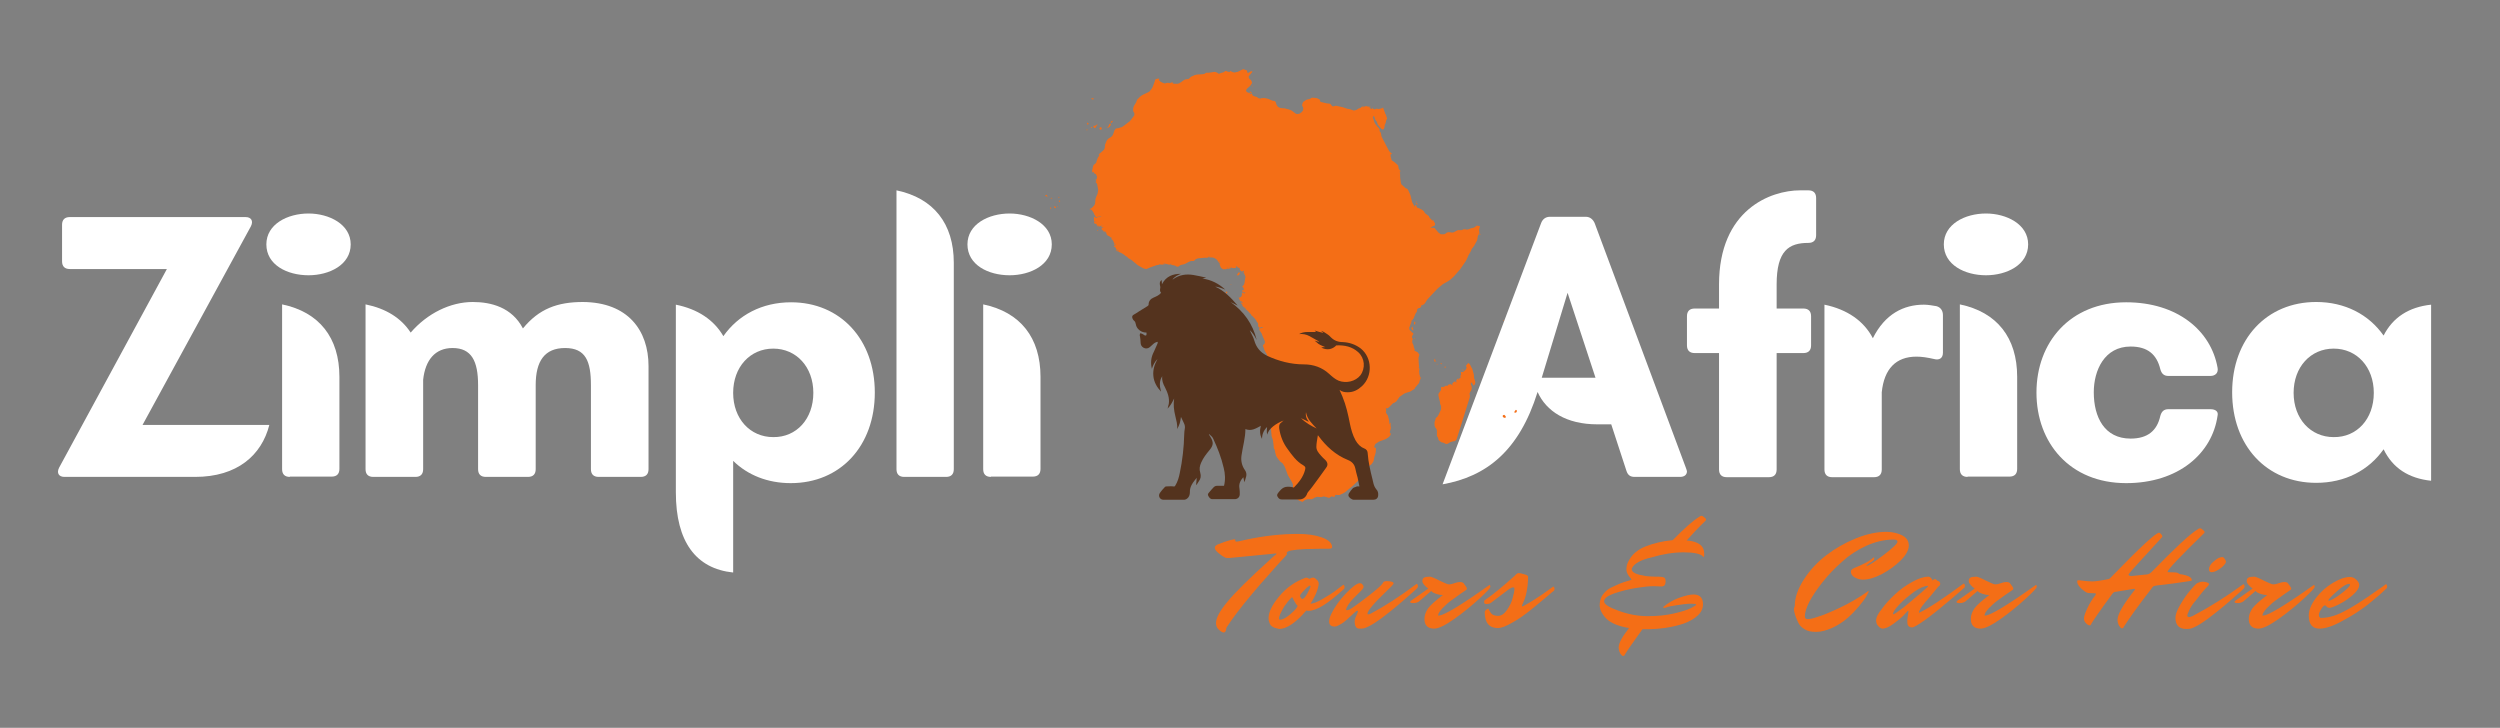 <?xml version="1.0" encoding="utf-8"?>
<!-- Generator: Adobe Illustrator 26.1.0, SVG Export Plug-In . SVG Version: 6.00 Build 0)  -->
<svg version="1.1" id="Layer_1" xmlns="http://www.w3.org/2000/svg" xmlns:xlink="http://www.w3.org/1999/xlink" x="0px" y="0px"
	 viewBox="0 0 841.9 245.1" style="enable-background:new 0 0 841.9 245.1;" xml:space="preserve">
<rect x="0" y="0" width="841.9" height="245.1" fill="#808080" stroke="none"/>
<style type="text/css">
	.st0{enable-background:new    ;}
	.st1{fill:#FFFFFF;}
	.st2{clip-path:url(#SVGID_00000136402090286090688230000016291449957456235177_);fill:#F46E16;}
	.st3{clip-path:url(#SVGID_00000129205357969582251670000001759195925119898548_);fill:#F46E16;}
	.st4{clip-path:url(#SVGID_00000117644680499024250460000016361418896953149837_);fill:#F46E16;}
	.st5{clip-path:url(#SVGID_00000175305161809953951950000005069961447445234837_);fill:#F46E16;}
	.st6{clip-path:url(#SVGID_00000057137973086655558710000005639206854184018067_);fill:#F46E16;}
	.st7{clip-path:url(#SVGID_00000170266939612935373300000012167310214943240357_);fill:#F46E16;}
	.st8{clip-path:url(#SVGID_00000077319779028008087220000013804949510043087747_);fill:#F46E16;}
	.st9{clip-path:url(#SVGID_00000181080465394191473170000018353005206675766921_);fill:#F46E16;}
	.st10{clip-path:url(#SVGID_00000096051386142972665060000010953983758606488255_);fill:#F46E16;}
	.st11{clip-path:url(#SVGID_00000141419456816290976280000007067615447253224067_);fill:#F46E16;}
	.st12{clip-path:url(#SVGID_00000135670130715433916190000009758320064825846425_);fill:#F46E16;}
	.st13{clip-path:url(#SVGID_00000103957625010237426180000005772962684795452290_);fill:#F46E16;}
	.st14{clip-path:url(#SVGID_00000127765130794919655890000016306985137145718414_);fill:#F46E16;}
	.st15{clip-path:url(#SVGID_00000057846081153578035500000011379042946793299882_);fill:#F46E16;}
	.st16{clip-path:url(#SVGID_00000165947001423676451180000007456211940874380688_);fill:#F46E16;}
	.st17{clip-path:url(#SVGID_00000121277367914677160030000009693624486735113371_);fill:#F46E16;}
	.st18{clip-path:url(#SVGID_00000080179442679778896160000017191927217109272996_);fill:#F46E16;}
	.st19{clip-path:url(#SVGID_00000139979314484315102550000013151486430319379367_);fill:#F46E16;}
	.st20{clip-path:url(#SVGID_00000049187377648531691720000015412795405808241053_);fill:#F46E16;}
	.st21{clip-path:url(#SVGID_00000008846720899736642900000011152861590771562395_);fill:#F46E16;}
	.st22{clip-path:url(#SVGID_00000134228060229203364000000001876615146346218668_);fill:#F46E16;}
	.st23{clip-path:url(#SVGID_00000053516803391129074750000011396977296618960817_);fill:#F46E16;}
	.st24{clip-path:url(#SVGID_00000065757020537375633930000001085566136187430030_);fill:#F46E16;}
	.st25{clip-path:url(#SVGID_00000048478806207192124060000013030960615816980643_);fill:#F46E16;}
	.st26{clip-path:url(#SVGID_00000157991008905613528010000000836486255099295887_);fill:#F46E16;}
	.st27{clip-path:url(#SVGID_00000068643339062282128040000006343765008523579061_);fill:#F46E16;}
	.st28{clip-path:url(#SVGID_00000029018806315527494380000002639195051094263960_);fill:#F46E16;}
	.st29{clip-path:url(#SVGID_00000112622778923869184480000004946251803050344591_);fill:#F46E16;}
	.st30{clip-path:url(#SVGID_00000017498056183654426990000007963136865975221679_);fill:#F46E16;}
	.st31{clip-path:url(#SVGID_00000182500510219441148510000002117654939507854732_);fill:#F46E16;}
	.st32{clip-path:url(#SVGID_00000078757393124238315230000012164445290495812495_);fill:#F46E16;}
	.st33{clip-path:url(#SVGID_00000000200666435064296630000013274044280491414676_);fill:#F46E16;}
	.st34{clip-path:url(#SVGID_00000052816967652008723540000015251048172151045513_);fill:#F46E16;}
	.st35{clip-path:url(#SVGID_00000164515301757617524930000001469676305142878603_);fill:#F46E16;}
	.st36{clip-path:url(#SVGID_00000121992553197998596590000007462695882180112787_);fill:#F46E16;}
	.st37{clip-path:url(#SVGID_00000097477304271712418480000009737528972876122812_);fill:#F46E16;}
	.st38{clip-path:url(#SVGID_00000023264460982234772200000012859388641481528454_);fill:#F46E16;}
	.st39{clip-path:url(#SVGID_00000016074747747488082090000017677020320557929372_);fill:#F46E16;}
	.st40{clip-path:url(#SVGID_00000134947373651254745160000005134237623534936710_);fill:#F46E16;}
	.st41{clip-path:url(#SVGID_00000021097336939762676860000002707594234999930246_);fill:#F46E16;}
	.st42{clip-path:url(#SVGID_00000017518871977303949540000001307874991425398968_);fill:#F46E16;}
	.st43{clip-path:url(#SVGID_00000111905348458415077280000001651368624134836665_);fill:#F46E16;}
	.st44{clip-path:url(#SVGID_00000072251424143843137650000006496644398276498842_);fill:#F46E16;}
	.st45{clip-path:url(#SVGID_00000142156558170507235140000005590742228684134807_);fill:#F46E16;}
	.st46{clip-path:url(#SVGID_00000077318149478599454560000004116197653841797774_);fill:#F46E16;}
	.st47{clip-path:url(#SVGID_00000104679395306688469940000010797364860120161152_);fill:#F46E16;}
	.st48{clip-path:url(#SVGID_00000120533224843513864360000015547045662606160541_);fill:#F46E16;}
	.st49{clip-path:url(#SVGID_00000142160619946815734230000009397868978037317270_);fill:#F46E16;}
	.st50{clip-path:url(#SVGID_00000169522434737323181610000008112647952816298414_);fill:#F46E16;}
	.st51{clip-path:url(#SVGID_00000091729841023951102910000007036660226707214244_);fill:#54331E;}
	.st52{fill:#F46E16;}
</style>
<g class="st0">
	<path class="st1" d="M48,143.1h42.7c-2.6,10.2-10.8,17.5-25,17.5h-44c-1.9,0-2.7-1.3-1.8-3.1l36.3-66.9H23.5
		c-1.7,0-2.6-0.9-2.6-2.6V75.7c0-1.7,0.9-2.6,2.6-2.6h59.2c1.9,0,2.7,1.3,1.8,3.1L48,143.1z"/>
</g>
<g class="st0">
	<path class="st1" d="M89.7,82.3c0-6.8,7.1-10.4,14.2-10.4c6.9,0,14.2,3.6,14.2,10.4c0,6.9-7.2,10.4-14.2,10.4
		C96.7,92.7,89.7,89.2,89.7,82.3z M97.6,160.6c-1.7,0-2.6-0.9-2.6-2.6v-55.5c12.5,2.6,19.3,11.2,19.3,24.4v31c0,1.7-0.9,2.6-2.6,2.6
		H97.6z"/>
</g>
<g class="st0">
	<path class="st1" d="M218.4,123.3v34.7c0,1.7-0.9,2.6-2.6,2.6h-14.2c-1.7,0-2.6-0.9-2.6-2.6v-28.3c0-8.1-1.8-12.5-8.7-12.5
		c-6.9,0-9.9,4.4-9.9,12.5v28.3c0,1.7-0.9,2.6-2.6,2.6h-14.2c-1.7,0-2.6-0.9-2.6-2.6v-28.3c0-8.1-2.2-12.5-8.6-12.5
		c-5.9,0-9.2,4.1-9.9,10.7v30.1c0,1.7-0.9,2.6-2.6,2.6h-14.2c-1.7,0-2.6-0.9-2.6-2.6v-55.5c6.9,1.4,12,4.6,15.2,9.5
		c5.6-6.5,13.4-10.3,20.9-10.3c6.2,0,13.2,1.8,16.9,8.9c5.4-6.6,11.6-8.9,20.2-8.9C211.4,101.8,218.4,111.2,218.4,123.3z"/>
</g>
<g class="st0">
	<path class="st1" d="M294.6,132.2c0,18-11.6,30.5-28.3,30.5c-7.8,0-14.5-2.7-19.4-7.5v37.6c-12.5-1.3-19.3-10.3-19.3-27v-63.2
		c7.4,1.5,12.8,5.1,16,10.6c5-7.1,13-11.4,22.8-11.4C283,101.8,294.6,114.3,294.6,132.2z M273.9,132.3c0-8.7-5.7-14.9-13.5-14.9
		c-7.8,0-13.5,6.2-13.5,14.9s5.7,14.9,13.5,14.9C268.2,147.3,273.9,141.1,273.9,132.3z"/>
</g>
<g class="st0">
	<path class="st1" d="M304.5,160.6c-1.7,0-2.6-0.9-2.6-2.6V64.1c12.5,2.6,19.3,11.2,19.3,24.4v69.5c0,1.7-0.9,2.6-2.6,2.6H304.5z"/>
</g>
<g class="st0">
	<path class="st1" d="M325.8,82.3c0-6.8,7.1-10.4,14.2-10.4c6.9,0,14.2,3.6,14.2,10.4c0,6.9-7.2,10.4-14.2,10.4
		C332.8,92.7,325.8,89.2,325.8,82.3z M333.7,160.6c-1.7,0-2.6-0.9-2.6-2.6v-55.5c12.5,2.6,19.3,11.2,19.3,24.4v31
		c0,1.7-0.9,2.6-2.6,2.6H333.7z"/>
</g>
<g class="st0">
	<path class="st1" d="M567.8,157.7c0.1,0.4,0.3,0.8,0.3,1c0,1.2-0.9,1.9-2.3,1.9h-15.3c-1.4,0-2.3-0.5-2.8-2.1l-5.1-15.6h-4.7
		c-10.4,0-17.2-4.4-20.1-10.9c-6.2,19.9-17.3,28.5-32,31.1l33.2-88c0.5-1.3,1.5-2.1,3-2.1h12c1.4,0,2.4,0.8,3,2.1L567.8,157.7z
		 M519.2,127.2h18.1l-9.4-28.6L519.2,127.2z"/>
</g>
<g class="st0">
	<path class="st1" d="M609,64.1c1.7,0,2.6,0.9,2.6,2.6v12.5c0,1.7-0.9,2.6-2.6,2.6c-6.6,0-10.7,2.6-10.7,14v8.1h9
		c1.7,0,2.6,0.9,2.6,2.6v9.8c0,1.7-0.9,2.6-2.6,2.6h-9v39.2c0,1.7-0.9,2.6-2.6,2.6h-14.2c-1.7,0-2.6-0.9-2.6-2.6v-39.2h-8.2
		c-1.7,0-2.6-0.9-2.6-2.6v-9.8c0-1.7,0.9-2.6,2.6-2.6h8.2v-8.1c0-25.2,17.4-31.7,27.3-31.7H609z"/>
</g>
<g class="st0">
	<path class="st1" d="M654.3,106.1v12.7c0,1.8-1.2,2.6-3,2.1c-2.2-0.5-4.1-0.8-5.9-0.8c-6.9,0-10.9,4.1-11.7,12v26
		c0,1.7-0.9,2.6-2.6,2.6H617c-1.7,0-2.6-0.9-2.6-2.6v-55.5c7.7,1.6,13.3,5.5,16.3,11.3c4.1-8.2,10.4-11.3,17.2-11.3
		c1.4,0,3,0.3,4.2,0.5C653.6,103.5,654.3,104.7,654.3,106.1z"/>
</g>
<g class="st0">
	<path class="st1" d="M654.6,82.3c0-6.8,7.1-10.4,14.2-10.4c6.9,0,14.2,3.6,14.2,10.4c0,6.9-7.2,10.4-14.2,10.4
		C661.7,92.7,654.6,89.2,654.6,82.3z M662.6,160.6c-1.7,0-2.6-0.9-2.6-2.6v-55.5c12.5,2.6,19.3,11.2,19.3,24.4v31
		c0,1.7-0.9,2.6-2.6,2.6H662.6z"/>
</g>
<g class="st0">
	<path class="st1" d="M685.8,132.2c0-16.9,11.3-30.4,30.2-30.4c17.2,0,28.6,9.5,30.8,22.1c0.3,1.7-0.8,2.7-2.4,2.7h-14.2
		c-1.5,0-2.3-0.8-2.7-2.3c-1.2-4.9-4.2-7.6-10-7.6c-8.8,0-12.4,8-12.4,15.4c0,8.4,3.6,15.6,12.4,15.6c5.8,0,8.9-2.7,10-7.6
		c0.4-1.5,1.2-2.3,2.7-2.3h14.2c1.7,0,2.7,0.8,2.4,2.1c-1.8,12.9-13.3,22.8-30.8,22.8C697.1,162.7,685.8,149.2,685.8,132.2z"/>
</g>
<g class="st0">
	<path class="st1" d="M818.7,102.6v59.3c-7.5-0.8-12.9-4.2-16-10.6c-5,7.1-13,11.3-22.7,11.3c-16.7,0-28.3-12.5-28.3-30.5
		c0-17.9,11.6-30.4,28.3-30.4c9.7,0,17.7,4.2,22.7,11.3C805.8,106.9,811.2,103.4,818.7,102.6z M799.4,132.3
		c0-8.7-5.7-14.9-13.5-14.9c-7.8,0-13.5,6.2-13.5,14.9s5.7,14.9,13.5,14.9C793.7,147.3,799.4,141.1,799.4,132.3z"/>
</g>
<g>
	<g>
		<defs>
			<rect id="SVGID_1_" x="352" y="23.3" width="158.9" height="148.5"/>
		</defs>
		<clipPath id="SVGID_00000173149603565885364160000000253850583377961618_">
			<use xlink:href="#SVGID_1_"  style="overflow:visible;"/>
		</clipPath>
		<polyline style="clip-path:url(#SVGID_00000173149603565885364160000000253850583377961618_);fill:#F46E16;" points="354,66.6 
			353.8,66.7 354,67 354,66.8 354.2,66.8 354.5,66.8 354.3,66.7 354,66.6 		"/>
	</g>
	<g>
		<defs>
			<rect id="SVGID_00000066480115534948462370000000675341740153827501_" x="352" y="23.3" width="158.9" height="148.5"/>
		</defs>
		<clipPath id="SVGID_00000072244750263477646590000015701640278927271814_">
			<use xlink:href="#SVGID_00000066480115534948462370000000675341740153827501_"  style="overflow:visible;"/>
		</clipPath>
		<polyline style="clip-path:url(#SVGID_00000072244750263477646590000015701640278927271814_);fill:#F46E16;" points="353.7,69.9 
			353.6,70.1 353.7,70.2 353.8,70.3 353.9,70.3 354,70.2 354,70 353.9,69.9 353.7,69.9 		"/>
	</g>
	<g>
		<defs>
			<rect id="SVGID_00000143582748050422809220000016013811008708265357_" x="352" y="23.3" width="158.9" height="148.5"/>
		</defs>
		<clipPath id="SVGID_00000181786046515622192960000011492013367943302317_">
			<use xlink:href="#SVGID_00000143582748050422809220000016013811008708265357_"  style="overflow:visible;"/>
		</clipPath>
		<polyline style="clip-path:url(#SVGID_00000181786046515622192960000011492013367943302317_);fill:#F46E16;" points="352.5,66.3 
			352.8,66.4 352.8,66.2 352.7,66.1 352.5,66.3 		"/>
	</g>
	<g>
		<defs>
			<rect id="SVGID_00000021809336372747470660000013093412800586542749_" x="352" y="23.3" width="158.9" height="148.5"/>
		</defs>
		<clipPath id="SVGID_00000039119239277747624190000000229865985240151205_">
			<use xlink:href="#SVGID_00000021809336372747470660000013093412800586542749_"  style="overflow:visible;"/>
		</clipPath>
		<polyline style="clip-path:url(#SVGID_00000039119239277747624190000000229865985240151205_);fill:#F46E16;" points="355.4,69.6 
			355.1,69.3 355,69.8 355.1,70 355.4,70.1 355.5,70.1 355.6,69.9 355.5,69.7 355.4,69.6 		"/>
	</g>
	<g>
		<defs>
			<rect id="SVGID_00000148642386979891470450000013192987078086331814_" x="352" y="23.3" width="158.9" height="148.5"/>
		</defs>
		<clipPath id="SVGID_00000008857973119504998940000004090298374768068744_">
			<use xlink:href="#SVGID_00000148642386979891470450000013192987078086331814_"  style="overflow:visible;"/>
		</clipPath>
		<polyline style="clip-path:url(#SVGID_00000008857973119504998940000004090298374768068744_);fill:#F46E16;" points="356.6,67.5 
			356.6,67.6 356.6,67.7 356.6,67.8 356.6,67.9 356.8,68 357,67.8 357,67.6 356.6,67.5 		"/>
	</g>
	<g>
		<defs>
			<rect id="SVGID_00000084527810288595830160000008407920952814709669_" x="352" y="23.3" width="158.9" height="148.5"/>
		</defs>
		<clipPath id="SVGID_00000160881152653988563020000007672149114585224346_">
			<use xlink:href="#SVGID_00000084527810288595830160000008407920952814709669_"  style="overflow:visible;"/>
		</clipPath>
		<polyline style="clip-path:url(#SVGID_00000160881152653988563020000007672149114585224346_);fill:#F46E16;" points="356.1,69.3 
			356,69.6 356.2,69.7 356.2,69.5 356.1,69.3 		"/>
	</g>
	<g>
		<defs>
			<rect id="SVGID_00000011746371983343296680000003936090631217076403_" x="352" y="23.3" width="158.9" height="148.5"/>
		</defs>
		<clipPath id="SVGID_00000123419255028652484360000007525268128927086512_">
			<use xlink:href="#SVGID_00000011746371983343296680000003936090631217076403_"  style="overflow:visible;"/>
		</clipPath>
		<polyline style="clip-path:url(#SVGID_00000123419255028652484360000007525268128927086512_);fill:#F46E16;" points="356.6,66.8 
			356.7,66.6 356.7,66.5 356.7,66.4 356.7,66.3 356.6,66.3 356.6,66.3 356.5,66.3 356.5,66.4 356.5,66.5 356.5,66.6 356.6,66.7 
			356.6,66.8 		"/>
	</g>
	<g>
		<defs>
			<rect id="SVGID_00000038404733945761456060000008853037905702085542_" x="352" y="23.3" width="158.9" height="148.5"/>
		</defs>
		<clipPath id="SVGID_00000067937827355360198460000002204826543373705649_">
			<use xlink:href="#SVGID_00000038404733945761456060000008853037905702085542_"  style="overflow:visible;"/>
		</clipPath>
		<polyline style="clip-path:url(#SVGID_00000067937827355360198460000002204826543373705649_);fill:#F46E16;" points="352.6,65.7 
			352.5,65.6 352.2,65.7 352,65.8 352.1,66.1 352.3,66.1 352.5,66.1 352.6,65.9 352.6,65.7 		"/>
	</g>
	<g>
		<defs>
			<rect id="SVGID_00000054229258889320831530000004042521290575097020_" x="352" y="23.3" width="158.9" height="148.5"/>
		</defs>
		<clipPath id="SVGID_00000164507130975901315220000003572258624703899523_">
			<use xlink:href="#SVGID_00000054229258889320831530000004042521290575097020_"  style="overflow:visible;"/>
		</clipPath>
		<polyline style="clip-path:url(#SVGID_00000164507130975901315220000003572258624703899523_);fill:#F46E16;" points="369,60.6 
			369,60.7 369,60.7 369.1,60.6 369.2,60.5 369.2,60.3 369.2,60.2 369.1,60.3 369.1,60.3 369,60.4 369,60.5 369,60.6 369,60.6 		"/>
	</g>
	<g>
		<defs>
			<rect id="SVGID_00000080895433435829579310000002202627619210581429_" x="352" y="23.3" width="158.9" height="148.5"/>
		</defs>
		<clipPath id="SVGID_00000146460700588503829280000008943548085622859433_">
			<use xlink:href="#SVGID_00000080895433435829579310000002202627619210581429_"  style="overflow:visible;"/>
		</clipPath>
		<polyline style="clip-path:url(#SVGID_00000146460700588503829280000008943548085622859433_);fill:#F46E16;" points="476.7,68.5 
			476.9,68.5 476.9,68.5 477,68.6 476.9,68.6 476.8,68.6 476.8,68.6 477,68.7 477.3,68.8 477.6,68.8 477.4,68.6 477.3,68.6 
			477.3,68.6 477.3,68.7 477.3,68.7 477.2,68.6 477.2,68.6 477.1,68.5 477,68.4 477,68.3 476.9,68.2 476.8,68.2 476.8,68.3 
			476.8,68.3 476.7,68.5 		"/>
	</g>
	<g>
		<defs>
			<rect id="SVGID_00000005988051846105578620000010006900611159319481_" x="352" y="23.3" width="158.9" height="148.5"/>
		</defs>
		<clipPath id="SVGID_00000033337678866686429230000015581317171929198516_">
			<use xlink:href="#SVGID_00000005988051846105578620000010006900611159319481_"  style="overflow:visible;"/>
		</clipPath>
		<polyline style="clip-path:url(#SVGID_00000033337678866686429230000015581317171929198516_);fill:#F46E16;" points="476.9,68 
			477,68 477.1,68 477,67.9 477,67.8 476.9,67.8 476.8,67.9 476.9,67.9 476.9,68 		"/>
	</g>
	<g>
		<defs>
			<rect id="SVGID_00000052826356463767075000000010477776202472421804_" x="352" y="23.3" width="158.9" height="148.5"/>
		</defs>
		<clipPath id="SVGID_00000067929965059946329610000002251723128776132540_">
			<use xlink:href="#SVGID_00000052826356463767075000000010477776202472421804_"  style="overflow:visible;"/>
		</clipPath>
		<polyline style="clip-path:url(#SVGID_00000067929965059946329610000002251723128776132540_);fill:#F46E16;" points="476.3,114.2 
			476.5,114.1 476.6,113.8 476.7,113.6 476.6,113.8 476.1,114.2 476.3,114.2 		"/>
	</g>
	<g>
		<defs>
			<rect id="SVGID_00000080927737360469119590000015492338628726101914_" x="352" y="23.3" width="158.9" height="148.5"/>
		</defs>
		<clipPath id="SVGID_00000142857752513528356190000012236062623219883152_">
			<use xlink:href="#SVGID_00000080927737360469119590000015492338628726101914_"  style="overflow:visible;"/>
		</clipPath>
		<polyline style="clip-path:url(#SVGID_00000142857752513528356190000012236062623219883152_);fill:#F46E16;" points="475.5,109.9 
			475.5,110.1 475.4,110.3 475.3,110.5 475.3,110.7 475.4,110.8 475.6,111.1 475.8,111.2 475.9,111.3 476,111.2 475.7,110.2 
			475.5,109.9 		"/>
	</g>
	<g>
		<defs>
			<rect id="SVGID_00000100359758513665387350000014426612134565683132_" x="352" y="23.3" width="158.9" height="148.5"/>
		</defs>
		<clipPath id="SVGID_00000134965479361008011430000006418097780875213704_">
			<use xlink:href="#SVGID_00000100359758513665387350000014426612134565683132_"  style="overflow:visible;"/>
		</clipPath>
		<polyline style="clip-path:url(#SVGID_00000134965479361008011430000006418097780875213704_);fill:#F46E16;" points="476.2,109.2 
			476.3,109.3 476.5,109.2 476.6,109 476.6,108.4 476.6,108.4 476.5,108.4 476.4,108.4 476.2,108.4 476.2,108.6 476.2,108.9 
			476.2,109.2 		"/>
	</g>
	<g>
		<defs>
			<rect id="SVGID_00000082333847677831293220000007694989807503851156_" x="352" y="23.3" width="158.9" height="148.5"/>
		</defs>
		<clipPath id="SVGID_00000112600509923320641090000014653998313791034298_">
			<use xlink:href="#SVGID_00000082333847677831293220000007694989807503851156_"  style="overflow:visible;"/>
		</clipPath>
		<polyline style="clip-path:url(#SVGID_00000112600509923320641090000014653998313791034298_);fill:#F46E16;" points="483.2,121.8 
			483.4,121.8 483.5,121.8 483.5,121.7 483.3,121.2 483.3,121 483.3,120.9 483.3,120.8 483.1,120.9 483.1,121 483,121.2 483,121.6 
			483.1,121.7 483.2,121.8 		"/>
	</g>
	<g>
		<defs>
			<rect id="SVGID_00000034060758971459478400000004488270686840175255_" x="352" y="23.3" width="158.9" height="148.5"/>
		</defs>
		<clipPath id="SVGID_00000109018937434253751040000017309429124873547653_">
			<use xlink:href="#SVGID_00000034060758971459478400000004488270686840175255_"  style="overflow:visible;"/>
		</clipPath>
		<polyline style="clip-path:url(#SVGID_00000109018937434253751040000017309429124873547653_);fill:#F46E16;" points="485.5,122.7 
			485.5,122.7 485.5,122.6 485.5,122.5 485.5,122.5 485.4,122.2 485.3,122.3 485.1,122.3 484.9,122.4 485.1,122.4 485.2,122.5 
			485.5,122.7 		"/>
	</g>
	<g>
		<defs>
			<rect id="SVGID_00000065035278037085226710000017912174635073758395_" x="352" y="23.3" width="158.9" height="148.5"/>
		</defs>
		<clipPath id="SVGID_00000023997469453423553240000008453502130577133725_">
			<use xlink:href="#SVGID_00000065035278037085226710000017912174635073758395_"  style="overflow:visible;"/>
		</clipPath>
		<polyline style="clip-path:url(#SVGID_00000023997469453423553240000008453502130577133725_);fill:#F46E16;" points="484.1,122.8 
			484.2,122.8 484.1,122.7 484,122.6 483.9,122.6 483.8,122.5 483.8,122.7 483.9,122.7 484.1,122.8 		"/>
	</g>
	<g>
		<defs>
			<rect id="SVGID_00000026165465548746458700000013295865174694332074_" x="352" y="23.3" width="158.9" height="148.5"/>
		</defs>
		<clipPath id="SVGID_00000123405640833335481770000017724424644918636718_">
			<use xlink:href="#SVGID_00000026165465548746458700000013295865174694332074_"  style="overflow:visible;"/>
		</clipPath>
		<polyline style="clip-path:url(#SVGID_00000123405640833335481770000017724424644918636718_);fill:#F46E16;" points="478.7,103.1 
			479,103 479,102.9 478.8,102.9 478.7,103.1 		"/>
	</g>
	<g>
		<defs>
			<rect id="SVGID_00000106144717943002010590000011630193064332249772_" x="352" y="23.3" width="158.9" height="148.5"/>
		</defs>
		<clipPath id="SVGID_00000132781934239364675840000011667161811149385611_">
			<use xlink:href="#SVGID_00000106144717943002010590000011630193064332249772_"  style="overflow:visible;"/>
		</clipPath>
		<polyline style="clip-path:url(#SVGID_00000132781934239364675840000011667161811149385611_);fill:#F46E16;" points="510.8,138.2 
			510.5,138 510.3,138.2 509.9,138.8 510.2,139 510.6,138.9 510.8,138.6 510.8,138.2 		"/>
	</g>
	<g>
		<defs>
			<rect id="SVGID_00000065784084795150153920000015953610668490829698_" x="352" y="23.3" width="158.9" height="148.5"/>
		</defs>
		<clipPath id="SVGID_00000181803161473065850360000010208674851530552502_">
			<use xlink:href="#SVGID_00000065784084795150153920000015953610668490829698_"  style="overflow:visible;"/>
		</clipPath>
		<polyline style="clip-path:url(#SVGID_00000181803161473065850360000010208674851530552502_);fill:#F46E16;" points="495.7,131.7 
			495.7,131.9 495.6,132.1 495.8,131.7 496,131.3 495.9,131.5 495.7,131.7 		"/>
	</g>
	<g>
		<defs>
			<rect id="SVGID_00000122717287417078104330000016949831083581864630_" x="352" y="23.3" width="158.9" height="148.5"/>
		</defs>
		<clipPath id="SVGID_00000029741038607527098440000016690527909347761598_">
			<use xlink:href="#SVGID_00000122717287417078104330000016949831083581864630_"  style="overflow:visible;"/>
		</clipPath>
		<polyline style="clip-path:url(#SVGID_00000029741038607527098440000016690527909347761598_);fill:#F46E16;" points="492.8,124.5 
			492.7,124.4 492.6,124.4 492.5,124.5 492.5,124.6 492.6,124.7 492.7,124.8 492.8,124.8 492.8,124.7 492.8,124.6 492.8,124.5 		"/>
	</g>
	<g>
		<defs>
			<rect id="SVGID_00000085949947642713760000000016859036887573269387_" x="352" y="23.3" width="158.9" height="148.5"/>
		</defs>
		<clipPath id="SVGID_00000091699709591025342090000006171885392203701915_">
			<use xlink:href="#SVGID_00000085949947642713760000000016859036887573269387_"  style="overflow:visible;"/>
		</clipPath>
		<polyline style="clip-path:url(#SVGID_00000091699709591025342090000006171885392203701915_);fill:#F46E16;" points="496.4,127.3 
			496.4,127 496.3,126 496.2,125.7 495.8,124.2 495.6,123.9 495.3,123.3 495,122.7 494.8,122.5 494.6,122.3 494.4,122.3 
			494.2,122.5 493.9,122.9 493.8,123 493.7,123 493.7,123 493.8,123.6 493.9,123.7 493.9,123.9 493.7,124.3 493.5,124.6 
			492.9,125.1 492.7,125.3 492.6,125.3 492.4,125.3 492.3,125.3 492.3,125.2 492.2,125.2 492.1,125.3 491.9,125.4 492,125.6 
			492,125.9 492.1,126 491.9,126.4 491.8,126.7 491.8,127 492.1,127.3 491.7,127.2 491.5,127.4 491.4,127.7 491.2,127.9 
			491.1,127.9 491.1,127.8 491.2,127.5 491.1,127.4 491,127.5 490.7,127.7 490.5,128 490.4,128.2 490.4,128.4 490.5,128.6 
			490.5,128.7 490.3,128.8 490,128.4 489.5,128.7 489,129.3 489.2,129.7 489,129.8 488.9,129.7 488.8,129.5 488.7,129.4 
			488.5,129.4 488.3,129.4 488,129.5 487.8,129.5 487.7,129.6 487.6,129.8 487.5,129.9 487.4,129.9 487.2,129.9 486.9,129.9 
			486.8,129.9 486.4,130.2 486.1,130.3 485.6,130.3 485.4,130.3 485.3,130.5 485.3,130.6 485.3,131.1 485.2,131.4 485.2,131.5 
			484.5,132.5 484.4,132.8 484.4,133 484.6,134.2 484.9,135.2 485,136.1 485.3,136.7 485.3,136.9 485.3,137.1 485.3,137.3 
			485.3,137.8 485.1,138.3 484.9,138.7 484.6,139.4 484.2,140.1 484.1,140.3 483.7,140.6 483.5,140.8 483.5,140.9 483.2,141.9 
			483.1,142.1 483.1,142.6 483.1,142.9 483.1,143.3 483.2,143.6 483.3,143.9 483.7,144.4 483.8,144.7 483.9,145 483.9,145.3 
			483.9,145.9 483.9,146.2 483.9,146.6 483.9,146.8 484,147 484.2,147.3 484.3,147.5 484.4,148 484.5,148.2 484.7,148.4 
			484.9,148.6 485.1,148.7 485.3,148.9 486.1,149.1 486.7,149.4 487,149.5 487.3,149.5 487.6,149.4 488.4,148.9 488.7,148.8 
			489.1,148.7 489.4,148.6 489.8,148.6 490.1,148.4 490.5,148 490.7,147.4 494.9,134 495,133.3 494.9,132.7 494.9,132.4 495.1,132 
			495.1,131.9 495.3,131.7 495.4,131.7 495.4,131.6 495.4,131.4 495.6,131.1 495.6,130.8 495.6,130.5 495.6,130.2 495.4,129.7 
			495.3,129.4 495.3,129.1 495.4,128.9 495.6,128.8 495.7,128.9 495.8,129.1 496.1,129.6 496.2,129.8 496.5,129.7 496.8,129.1 
			496.8,128.5 496.4,127.3 		"/>
	</g>
	<g>
		<defs>
			<rect id="SVGID_00000062888265171516312440000016372217818738438552_" x="352" y="23.3" width="158.9" height="148.5"/>
		</defs>
		<clipPath id="SVGID_00000168824855350923969560000007915176407863113612_">
			<use xlink:href="#SVGID_00000062888265171516312440000016372217818738438552_"  style="overflow:visible;"/>
		</clipPath>
		<polyline style="clip-path:url(#SVGID_00000168824855350923969560000007915176407863113612_);fill:#F46E16;" points="506.6,139.7 
			506.2,139.8 506,140.1 506.2,140.5 506.6,140.7 507,140.7 507.1,140.3 506.9,140 506.6,139.7 		"/>
	</g>
	<g>
		<defs>
			<rect id="SVGID_00000036934157886080111150000011397753266354253446_" x="352" y="23.3" width="158.9" height="148.5"/>
		</defs>
		<clipPath id="SVGID_00000008137706422510192790000015513314319109530764_">
			<use xlink:href="#SVGID_00000036934157886080111150000011397753266354253446_"  style="overflow:visible;"/>
		</clipPath>
		<polyline style="clip-path:url(#SVGID_00000008137706422510192790000015513314319109530764_);fill:#F46E16;" points="376.2,84.3 
			375.9,84.3 375.7,84.4 376.1,84.5 376.3,84.6 376.5,84.7 376.5,84.6 376.5,84.6 376.6,84.5 376.4,84.3 376.2,84.3 		"/>
	</g>
	<g>
		<defs>
			<rect id="SVGID_00000052082515459335911450000008792733610487957661_" x="352" y="23.3" width="158.9" height="148.5"/>
		</defs>
		<clipPath id="SVGID_00000139285519690886056620000006974296455366040448_">
			<use xlink:href="#SVGID_00000052082515459335911450000008792733610487957661_"  style="overflow:visible;"/>
		</clipPath>
		<polyline style="clip-path:url(#SVGID_00000139285519690886056620000006974296455366040448_);fill:#F46E16;" points="366,43.7 
			365.7,43.7 365.8,43.8 365.9,43.8 366,43.9 366.1,43.9 366.3,43.6 366.2,43.6 366,43.7 		"/>
	</g>
	<g>
		<defs>
			<rect id="SVGID_00000163765118879657430710000004022276591890578604_" x="352" y="23.3" width="158.9" height="148.5"/>
		</defs>
		<clipPath id="SVGID_00000158739280395269925700000001470184826979905431_">
			<use xlink:href="#SVGID_00000163765118879657430710000004022276591890578604_"  style="overflow:visible;"/>
		</clipPath>
		<polyline style="clip-path:url(#SVGID_00000158739280395269925700000001470184826979905431_);fill:#F46E16;" points="366.5,41.4 
			366.4,41.4 366.3,41.3 366.2,41.4 366.1,41.5 366.1,41.7 366.3,42 366.3,42.1 366.4,42 366.5,41.8 366.6,41.7 366.5,41.5 
			366.5,41.4 		"/>
	</g>
	<g>
		<defs>
			<rect id="SVGID_00000173852512500923368930000004882814235904810926_" x="352" y="23.3" width="158.9" height="148.5"/>
		</defs>
		<clipPath id="SVGID_00000080208005158590369740000003308778930461051304_">
			<use xlink:href="#SVGID_00000173852512500923368930000004882814235904810926_"  style="overflow:visible;"/>
		</clipPath>
		<polyline style="clip-path:url(#SVGID_00000080208005158590369740000003308778930461051304_);fill:#F46E16;" points="367.6,43.1 
			367.7,43.1 367.7,42.9 367.6,42.8 367.5,42.7 367.4,42.9 367.4,43 367.4,43.1 367.6,43.1 		"/>
	</g>
	<g>
		<defs>
			<rect id="SVGID_00000150796743545484915080000013501030269402114959_" x="352" y="23.3" width="158.9" height="148.5"/>
		</defs>
		<clipPath id="SVGID_00000128469485560839813530000012000200469818834856_">
			<use xlink:href="#SVGID_00000150796743545484915080000013501030269402114959_"  style="overflow:visible;"/>
		</clipPath>
		<polyline style="clip-path:url(#SVGID_00000128469485560839813530000012000200469818834856_);fill:#F46E16;" points="373.8,42.6 
			374.1,42 373.9,41.6 373.6,41.8 373.2,42.7 372.7,43 373.2,43 373.8,42.6 		"/>
	</g>
	<g>
		<defs>
			<rect id="SVGID_00000049914206951727016510000000763503381950023559_" x="352" y="23.3" width="158.9" height="148.5"/>
		</defs>
		<clipPath id="SVGID_00000097463838543701521520000000996947707224157077_">
			<use xlink:href="#SVGID_00000049914206951727016510000000763503381950023559_"  style="overflow:visible;"/>
		</clipPath>
		<polyline style="clip-path:url(#SVGID_00000097463838543701521520000000996947707224157077_);fill:#F46E16;" points="374.2,41.3 
			374.3,41.3 374.5,41.2 374.6,41.1 374.7,40.9 374.7,40.8 374.8,40.6 374.6,40.7 374.3,40.8 374.1,41 374,41.2 374,41.3 
			374.2,41.3 		"/>
	</g>
	<g>
		<defs>
			<rect id="SVGID_00000125579873305495191640000009764903367563796399_" x="352" y="23.3" width="158.9" height="148.5"/>
		</defs>
		<clipPath id="SVGID_00000054969448147574102570000004544918183600332990_">
			<use xlink:href="#SVGID_00000125579873305495191640000009764903367563796399_"  style="overflow:visible;"/>
		</clipPath>
		<polyline style="clip-path:url(#SVGID_00000054969448147574102570000004544918183600332990_);fill:#F46E16;" points="370.7,43.7 
			371,43.5 371,43.2 370.9,42.9 370.6,42.8 370.4,43 370.2,43.3 370.4,43.6 370.7,43.7 		"/>
	</g>
	<g>
		<defs>
			<rect id="SVGID_00000165206730864259078510000006042956648910541971_" x="352" y="23.3" width="158.9" height="148.5"/>
		</defs>
		<clipPath id="SVGID_00000083803080637070712650000011134197416669136318_">
			<use xlink:href="#SVGID_00000165206730864259078510000006042956648910541971_"  style="overflow:visible;"/>
		</clipPath>
		<polyline style="clip-path:url(#SVGID_00000083803080637070712650000011134197416669136318_);fill:#F46E16;" points="368.1,42.4 
			368.4,43 368.6,43.1 368.9,43 369,42.9 369.1,42.8 369.1,42.7 369.2,42.5 369.3,42.4 369.4,42.3 369.6,42 369.5,41.9 369.3,42 
			368.9,42.3 368.7,42.3 368.3,42.4 368.1,42.4 		"/>
	</g>
	<g>
		<defs>
			<rect id="SVGID_00000011746740023293800440000007242570209099586232_" x="352" y="23.3" width="158.9" height="148.5"/>
		</defs>
		<clipPath id="SVGID_00000024709126774656349250000014667544135370768259_">
			<use xlink:href="#SVGID_00000011746740023293800440000007242570209099586232_"  style="overflow:visible;"/>
		</clipPath>
		<polyline style="clip-path:url(#SVGID_00000024709126774656349250000014667544135370768259_);fill:#F46E16;" points="369.9,76.1 
			369.8,76.1 369.7,76.1 369.6,76.1 369.6,76.1 369.6,76.2 369.6,76.2 369.7,76.3 369.8,76.3 369.8,76.3 369.9,76.1 		"/>
	</g>
	<g>
		<defs>
			<rect id="SVGID_00000114048773644271848950000012202171166795486134_" x="352" y="23.3" width="158.9" height="148.5"/>
		</defs>
		<clipPath id="SVGID_00000098210817787489244480000002485054472613651372_">
			<use xlink:href="#SVGID_00000114048773644271848950000012202171166795486134_"  style="overflow:visible;"/>
		</clipPath>
		<polyline style="clip-path:url(#SVGID_00000098210817787489244480000002485054472613651372_);fill:#F46E16;" points="370.7,76.6 
			370.6,76.7 370.6,76.8 370.7,76.8 370.8,76.7 370.8,76.7 370.9,76.6 370.8,76.6 370.7,76.6 		"/>
	</g>
	<g>
		<defs>
			<rect id="SVGID_00000013161968509896929650000015209064481246501552_" x="352" y="23.3" width="158.9" height="148.5"/>
		</defs>
		<clipPath id="SVGID_00000163768583790020807780000016374409215966767285_">
			<use xlink:href="#SVGID_00000013161968509896929650000015209064481246501552_"  style="overflow:visible;"/>
		</clipPath>
		<polyline style="clip-path:url(#SVGID_00000163768583790020807780000016374409215966767285_);fill:#F46E16;" points="369.5,77.5 
			369.4,77.6 369.5,77.7 369.5,77.7 369.6,77.7 369.7,77.6 369.7,77.5 369.7,77.4 369.5,77.5 		"/>
	</g>
	<g>
		<defs>
			<rect id="SVGID_00000116925564777707865670000004062561151649323682_" x="352" y="23.3" width="158.9" height="148.5"/>
		</defs>
		<clipPath id="SVGID_00000070085555782195161200000000031361698771407289_">
			<use xlink:href="#SVGID_00000116925564777707865670000004062561151649323682_"  style="overflow:visible;"/>
		</clipPath>
		<polyline style="clip-path:url(#SVGID_00000070085555782195161200000000031361698771407289_);fill:#F46E16;" points="370,77.4 
			370,77.6 369.9,77.6 369.9,77.7 370,77.6 370.1,77.6 370,77.5 370,77.4 		"/>
	</g>
	<g>
		<defs>
			<rect id="SVGID_00000108305415932410091260000011914911361362747037_" x="352" y="23.3" width="158.9" height="148.5"/>
		</defs>
		<clipPath id="SVGID_00000015319439779169849840000004886460800494071476_">
			<use xlink:href="#SVGID_00000108305415932410091260000011914911361362747037_"  style="overflow:visible;"/>
		</clipPath>
		<polyline style="clip-path:url(#SVGID_00000015319439779169849840000004886460800494071476_);fill:#F46E16;" points="370.4,77.3 
			370.3,77.4 370.3,77.4 370.4,77.5 370.4,77.5 370.5,77.3 370.5,77.2 370.4,77.3 		"/>
	</g>
	<g>
		<defs>
			<rect id="SVGID_00000022548013406578379260000013256418393896034177_" x="352" y="23.3" width="158.9" height="148.5"/>
		</defs>
		<clipPath id="SVGID_00000145043314421882552860000007432736295810871431_">
			<use xlink:href="#SVGID_00000022548013406578379260000013256418393896034177_"  style="overflow:visible;"/>
		</clipPath>
		<polyline style="clip-path:url(#SVGID_00000145043314421882552860000007432736295810871431_);fill:#F46E16;" points="370,76.7 
			369.9,76.7 369.8,76.9 370,76.9 370,76.7 		"/>
	</g>
	<g>
		<defs>
			<rect id="SVGID_00000169535262641068927150000001626171703274354609_" x="352" y="23.3" width="158.9" height="148.5"/>
		</defs>
		<clipPath id="SVGID_00000119835315938624760420000009714816953529242529_">
			<use xlink:href="#SVGID_00000169535262641068927150000001626171703274354609_"  style="overflow:visible;"/>
		</clipPath>
		<polyline style="clip-path:url(#SVGID_00000119835315938624760420000009714816953529242529_);fill:#F46E16;" points="414.2,90.3 
			414.1,90.4 414.1,90.5 414.2,90.6 414.3,90.5 414.4,90.5 414.4,90.4 414.3,90.3 414.2,90.3 		"/>
	</g>
	<g>
		<defs>
			<rect id="SVGID_00000078733334858289720920000005514240827525657528_" x="352" y="23.3" width="158.9" height="148.5"/>
		</defs>
		<clipPath id="SVGID_00000109726683690732747600000008463409284784552609_">
			<use xlink:href="#SVGID_00000078733334858289720920000005514240827525657528_"  style="overflow:visible;"/>
		</clipPath>
		<polyline style="clip-path:url(#SVGID_00000109726683690732747600000008463409284784552609_);fill:#F46E16;" points="498.5,78.8 
			498.4,78.7 498.2,78.7 498.2,78.8 498.2,78.8 498.1,78.9 497.9,78.9 498.1,78.6 498.2,78.3 498.1,77.7 498.1,77.3 498.4,76.2 
			497.6,76 497.3,76 496.6,76.5 496.2,76.7 495.3,76.9 494.6,77.2 494.2,77.3 493.9,77.3 493.4,77.2 493.2,77.2 492.9,77.2 
			492.3,77.5 491.9,77.5 491.1,77.5 490.7,77.6 489.6,78.2 489.2,78.3 488.9,78.3 488.1,78.2 487.7,78.2 487.3,78.3 486.6,78.8 
			486.2,78.9 485.2,78.9 484.4,78.3 483.1,76.8 482.7,76.7 481.9,76.8 481.7,76.7 481.9,76.7 482.1,76.5 482.5,76.2 482.9,76.1 
			483.1,76 483.2,75.8 483.3,75.4 483.2,75.1 482.8,74.5 482.8,74.3 482.7,74.2 482.7,74.2 482.6,74.1 482.5,74.3 482.3,74.2 
			482,73.9 481.6,73.5 481.6,73.4 481.5,73.4 481.5,73.4 481.4,73.4 481.4,73.3 481.4,73.2 481.3,73.1 481.2,72.8 481.1,72.7 
			480.8,72.5 480.3,72.1 480,71.9 479.8,71.7 479.5,71.1 479.2,70.9 479,70.7 478,70.2 477.5,70 477.2,69.9 477.1,69.7 477,69.4 
			476.9,69.2 476.7,69.1 476.5,69.1 476.5,69.3 476.5,69.5 476.4,69.7 476.3,69.4 475.6,68.2 475.5,67.8 475.4,67.5 475.1,66.2 
			474.9,65.5 474.2,64 474.1,63.8 473.9,63.6 473.5,63.4 473.5,63.4 473.5,63.4 473.4,63.4 473.3,63.3 473.2,63.3 473,63 
			472.6,62.7 472.3,62.4 472,62.2 471.8,61.7 471.7,61.2 471.5,59.6 471.5,58.6 471.4,57.9 471.4,57.7 471.6,57.8 471.6,57.8 
			471.6,57.6 471.5,57.4 471.2,57.1 471,56.8 471,56.5 470.9,56.2 470.9,55.8 470.7,55.6 470.4,55.3 469.6,54.6 469,54.2 468.7,54 
			468.5,53.4 468.3,52.6 468.3,52 468.8,51.8 467.9,51 467.7,50.7 465.3,46.1 465.2,45.8 465.1,45.1 465,44.7 464.7,44.3 
			464.6,44.2 464.6,44 464.6,43.6 464.5,43.4 464.4,43.2 463.8,42.6 463,41.5 462.9,41.3 462.8,41 462.6,40.4 462.4,39.8 
			462.3,39.5 462.4,39.3 462.7,39 462.8,39.3 463,39.9 463.1,40.2 463.2,40.4 463.6,40.9 463.7,41.1 463.8,41.4 463.9,41.7 
			464,41.9 464.2,42.2 465.2,43.4 465.4,43.5 465.5,43.6 465.7,43.6 465.8,43.6 465.8,43.6 466,43.5 466.1,43.2 466.2,43 
			466.3,42.4 466.3,42.1 466.6,41.5 466.8,40.6 466.9,40.3 467.1,40.1 467.1,39.9 466.7,38.6 466.4,38.1 466.4,37.9 466.3,37.7 
			466.2,37.5 466.1,37.1 465.8,36.4 465.8,36.3 465.8,36.2 465.5,36.4 465.2,36.5 464.9,36.6 464.2,36.7 464,36.7 464,36.7 
			463.7,36.6 463.5,36.6 463,36.8 462.7,36.8 462.5,36.7 462.2,36.4 462,36.3 462.1,36.5 462,36.6 461.9,36.7 461.7,36.7 
			461.7,36.7 461.5,36.4 461.4,36.4 461.2,36.3 461.1,36.3 461.2,36.2 461.3,36.1 461.3,36 461.4,35.9 461.6,36.1 461.7,36.2 
			461.8,36.2 461.6,36 461.5,35.9 461.3,35.9 460.8,35.9 460.6,35.9 460.1,35.7 459.8,35.8 459.2,36.1 458.8,36.1 459.2,35.9 
			459.4,35.9 459.5,35.7 458.8,35.9 458.6,36 458.5,36 458.3,36.2 458.3,36.3 457.4,36.6 456.8,37 456.5,37.1 456.1,37.2 
			455.8,37.2 454.7,36.8 453.6,36.6 452.2,36.1 450.3,35.7 449.9,35.6 449.1,35.8 448.7,35.8 448.5,35.6 448.2,35.2 448,35 
			447.7,34.9 446.7,34.8 445.9,34.6 445.5,34.5 445,34.4 444.8,34.3 444.6,34.2 444.5,34 444.5,33.8 444.5,33.7 444.4,33.5 
			444,33.3 443.6,33.1 443.1,33 442,32.9 441.8,32.9 441.6,33 441.3,33.2 441.1,33.3 440.3,33.5 439.9,33.6 439.5,33.9 439.2,34.1 
			438.9,34.3 438.7,34.6 438.6,35 438.5,35.4 438.6,35.8 438.8,36.1 438.9,36.5 438.8,37.2 438.3,37.8 437.6,38.3 436.9,38.4 
			436.4,38.3 436,38 435.6,37.7 435.2,37.4 434.9,37.2 434.2,36.9 433.4,36.7 432.7,36.5 431.4,36.4 431,36.3 430.6,36.1 
			430.3,35.9 430.1,35.6 429.9,35.3 429.6,34.4 429.4,34.1 429.1,34 428.5,33.9 427.8,33.6 427.1,33.3 426.3,33.1 425.5,33 
			424.7,33.1 424.4,33.2 423.9,33.1 423.7,33 423.3,32.7 423.1,32.6 422.6,32.5 422.4,32.4 422.3,32.3 422,32.3 421.8,32.2 
			422,32.2 421.8,32 421.6,31.6 421.4,31.4 421.2,31.6 421,31.7 420.9,31.6 420.9,31.3 420.3,31.2 419.8,30.9 419.6,30.4 420,29.8 
			420.8,29.1 421.1,28.8 421.5,28.2 421.6,28 421.6,27.9 421.6,27.8 421.5,27.4 421.4,27.2 421.3,27 420.8,26.6 420.6,26.3 
			420.5,26 420.5,25.7 420.6,25.6 420.7,25.4 420.9,25.3 421,25.1 421.4,24.6 421.6,24.4 421.7,24.3 421.7,24.1 421.6,24 421.4,24 
			421.2,24 421.1,24.1 420.6,24.4 420.4,24.5 420.3,24.6 420.3,24.6 420.1,24.5 420,24.1 419.9,23.8 419.7,23.6 419.3,23.5 
			419.3,23.6 419.3,23.6 419.3,23.7 419.2,23.8 419.2,23.6 419.2,23.5 419.2,23.4 418.6,23.3 418,23.6 417.4,23.9 416.8,24.2 
			415.8,24.4 415.5,24.4 415.2,24.3 414.5,24 414.2,23.9 414.2,24.2 413.7,24.2 412.8,23.9 412.6,23.9 412.4,24.1 412.3,24.2 
			412.1,24.3 411.8,24.4 411.1,24.6 410.7,24.8 410.5,24.8 410.3,24.8 410.1,24.6 409.7,24.4 409.5,24.3 408.9,24.2 408.4,24.3 
			407,24.5 406.5,24.5 406.2,24.5 406,24.6 405.6,24.9 405.4,24.9 404.9,25 403.2,25.1 402.7,25.2 402.3,25.3 401.4,25.7 401,25.9 
			400.9,26 400.7,26.2 400.5,26.4 400.4,26.5 400.2,26.6 399.4,26.7 399,26.8 398.5,27.1 397.7,27.7 397.2,28 396.7,28.2 
			396.2,28.2 395.3,28.2 394.9,28 394.8,27.6 394.5,27.8 394.2,27.9 393.9,28 393.6,27.9 393.1,27.9 392.9,27.9 392.4,28.1 
			392.2,28.1 391.6,27.9 390.8,27.5 390.3,27 390.4,26.5 390.1,26.5 389.8,26.5 389.4,26.6 389.2,26.7 389,26.9 388.9,27.3 
			388.7,27.9 388.2,29.2 387.9,29.8 387.5,30.3 387.1,30.8 386.6,31.1 384.9,31.9 384.4,32.2 384,32.5 383.1,33.4 382.9,33.6 
			382.8,33.9 382.6,34.5 382.4,34.8 381.9,35.6 381.7,36.1 381.6,36.7 381.6,37.5 381.7,37.5 381.8,37.8 382,38 382,38.2 382,38.5 
			382,38.8 381.8,39.1 380.9,40.3 380.5,40.8 378.4,42.4 377.8,42.8 377.1,43 376.5,43.2 376.1,43.2 375.9,43.3 375.8,43.3 
			375.6,43.5 375.4,43.8 375.3,43.9 374.9,45.1 374.6,45.7 374.2,46.1 373.9,46.3 373.4,46.6 373.1,46.8 372.9,47.1 372.7,47.3 
			372.1,48.8 372.1,49.2 372,49.9 371.9,50.2 371.7,50.5 370.7,51.4 370.2,51.8 370,52.1 369.9,52.4 370.2,52 370.2,52.4 370,52.7 
			369.7,53.1 369.6,53.4 369.3,54.2 369.2,54.7 369,55 368.8,55.1 368.5,55.4 368.3,55.5 368.2,55.8 368.1,56 367.8,57.4 
			367.8,57.9 367.9,58.3 368,57.8 368.2,57.9 368.5,58.3 368.8,58.7 368.8,58.6 368.9,58.5 369.1,58.7 369.2,59 369.4,59.3 
			369.4,59.6 369.4,59.9 369.3,60.3 369,61 369.1,61 369.2,60.9 369.3,60.9 369.2,61.1 369,61.2 369,61.2 369,61.4 369.1,61.5 
			369.3,61.7 369.4,61.8 369.4,61.9 369.5,62.1 369.7,63.3 369.8,63.7 369.8,64.2 369.7,64.8 369.6,65.3 369.2,66.2 369,66.7 
			368.9,67.2 368.8,68.3 368.6,69 368.1,69.6 367.6,70.1 366.9,70.4 367,70.5 367,70.5 367.1,70.6 367.1,70.6 367.4,70.5 
			367.8,70.9 368.2,71.5 368.4,71.9 368.6,71.9 368.7,71.8 368.4,72 368.5,72.2 368.7,72.5 368.8,72.7 369.1,73.2 369.6,73 
			370.6,72.9 371,73 370.1,73.1 369.6,73.1 369.5,73.3 369.4,73.3 369.1,73.4 369,73.3 368.9,73.3 368.8,73.2 368.7,73.1 368.7,73 
			368.4,73.1 368.4,73.2 368.4,73.8 368.4,74.3 368.4,74.5 368.5,74.7 368.6,74.7 368.7,74.5 368.8,74.5 369,74.7 368.8,74.7 
			368.5,74.8 368.4,74.9 368.5,75.2 368.8,75.3 368.9,75.4 369.1,75.4 369.4,75.4 369.3,75.6 369.3,75.7 369.3,75.9 369.5,76 
			369.7,76 369.9,76 370,76 370,76.3 370.2,76.3 370.4,76.2 370.6,76.1 370.9,76 371.1,76 371.4,76 371.6,75.9 371.5,76 371,76.1 
			370.8,76.3 370.9,76.5 371.1,76.5 371.4,76.5 371.6,76.6 371.4,76.7 371.2,76.7 371,76.8 370.9,77 370.9,77 371,77 371.1,77 
			371,77.3 371.1,77.4 371.3,77.5 371.4,77.7 371.4,77.7 371.6,77.6 371.7,77.5 371.6,77.6 371.6,77.7 371.6,77.8 371.7,77.9 
			371.7,78.2 371.8,78.1 371.9,78 372,77.9 372.2,77.9 372.3,78.1 372.4,78.4 372.6,78.3 372.6,78.7 372.7,79 373,79.3 373.4,79.5 
			373.4,79.5 373.6,79.5 373.6,79.5 373.6,79.5 373.7,79.7 373.7,79.8 373.9,79.9 374,79.9 374.1,80 374.3,79.9 374.3,80.3 
			374.3,80.4 374.3,80.6 374.6,80.7 374.8,81 375,81.3 375,81.6 375.1,81.7 375.2,81.8 375.3,81.9 375.5,81.9 375.3,82 375.2,82.1 
			375.1,82.2 375.2,82.4 375.3,82.5 375.5,82.4 375.7,82.4 375.8,82.3 375.8,82.4 375.7,82.5 375.7,82.6 375.6,82.6 375.5,82.7 
			375.5,82.8 375.4,82.8 375.4,82.8 375.3,82.8 375.3,82.7 375.3,82.7 375.2,82.7 375.1,82.7 375.1,82.7 375.1,82.8 375.1,82.9 
			375.2,83 375.4,83.2 375.5,83.3 375.5,83.3 375.6,83.3 375.7,83.4 375.8,83.5 375.8,83.8 375.9,83.9 376,84.1 376.2,84.1 
			376.4,84.2 376.6,84.1 376.6,84.2 376.6,84.7 376.7,84.8 377.8,85.3 378.1,85.5 378.4,85.7 378.7,85.9 378.9,86.1 379.4,86.4 
			379.6,86.5 379.9,86.9 380.1,87 380.6,87.3 381.1,87.6 382.9,89.1 383.3,89.4 384.9,90.3 385.5,90.5 386,90.6 386.3,90.5 
			387.2,90.1 389.5,89.3 390.1,89.2 390.8,89.1 390.6,89.1 390.5,89.1 390.2,89.1 390.4,89 390.6,89 390.9,89.1 391.1,89.1 
			391.5,89.1 392.7,88.9 392.5,88.9 392.2,88.9 391.6,88.9 392,88.8 392.4,88.8 393.6,89.1 393.9,89.1 394.1,89.1 394.2,89 
			394.2,88.9 394.3,88.8 394.4,88.7 394.4,88.9 394.4,89 394.5,89.1 394.7,89.1 394.5,89.1 394.4,89.1 394.3,89.1 394.2,89.2 
			394.5,89.2 395.5,89.4 395.8,89.5 396.3,89.8 396.5,89.8 396.8,89.8 397.5,89.3 397.8,89.2 398.7,89 399.2,88.8 400.3,88.2 
			400.8,88 401.1,87.9 401.6,87.9 401.9,87.9 402.2,87.8 402.5,87.4 402.7,87.3 402.9,87.2 403.1,87.1 403.5,87 404.6,86.9 
			405.6,86.8 406.5,86.8 406.8,86.7 406.9,86.7 407,86.5 407.1,86.4 407.2,86.4 407.4,86.4 407.5,86.3 407.6,86.3 407,86.6 
			407.6,86.7 408.2,86.7 408.7,86.8 409.3,87.1 409.5,87.2 410,87.7 410.1,87.9 410.3,88.2 410.5,88.2 410.6,88 410.7,88.1 
			410.7,88.2 410.7,88.2 410.9,88.2 410.7,88.2 410.6,88.3 410.4,88.3 410.4,88.4 410.5,88.5 410.6,88.6 410.9,88.5 411,88.5 
			410.9,88.6 410.7,88.8 410.7,89 410.9,89.1 410.9,89.1 410.8,89.1 410.7,89.1 410.9,89.5 411,89.8 411.2,90.2 411.5,90.4 
			411.8,90.6 412,90.7 412.3,90.7 412.4,90.5 412.5,90.7 412.7,90.7 412.9,90.6 413,90.4 413.1,90.6 413.2,90.6 413.4,90.6 
			413.5,90.6 413.4,90.4 413.4,90.3 413.4,90.1 413.4,89.9 413.5,90.1 413.5,90.3 413.6,90.5 413.7,90.5 414,90.5 414.1,90.3 
			414.1,90.1 414,89.9 414.2,90.1 414.4,90.2 414.7,90.2 414.8,90 415,90.3 415.2,90.3 416.2,90.2 416.3,90.1 416.2,89.9 
			416.2,89.5 416.5,89.8 416.6,89.9 416.8,89.8 416.8,90.1 416.9,90.3 417,90.2 417,90 417.1,90.1 417.4,90.2 417.4,90.2 
			417.5,90.4 417.5,90.7 417.6,90.9 417.7,91.1 417.9,91.2 418,91.3 418.2,91.4 418.4,91.4 418.5,91.4 418.6,91.3 418.6,91.2 
			418.7,91.2 418.8,91.2 418.9,91.2 418.9,91.2 418.9,91.3 418.9,91.4 418.9,91.5 419,91.6 418.9,91.6 418.8,91.6 418.8,91.6 
			418.7,91.7 418.8,91.8 418.8,92 418.9,92 419.1,92 419,92.2 419.1,92.5 419.3,92.8 419.4,93.1 419.4,93.4 419.2,94.5 419.1,95.3 
			419,95.6 418.8,96 418.5,96.3 418.4,96.4 418.4,96.6 418.5,96.8 418.6,96.8 418.7,96.8 418.8,97 418.8,97.2 418.8,97.4 
			418.9,97.6 418.8,97.8 418.8,97.8 418.7,97.8 418.6,97.7 418.4,97.7 418.3,97.8 418.3,98 418.4,98.2 418.6,98.3 418.8,98.5 
			419.1,98.5 419.3,98.5 419.5,98.6 419.4,98.6 419.3,98.7 419.2,98.7 419.2,98.9 418.9,98.7 418.6,98.7 418.4,98.5 418.3,98.3 
			418.2,98.6 418.2,99.5 418,99.9 417.7,100.1 417.5,100.2 417.3,100.2 417.1,100.1 417.5,101.1 417.9,101.5 418.3,101.5 
			418.2,101.7 418.3,101.8 418.5,101.9 418.6,102 418.3,102.1 418.1,101.9 417.7,101.4 417.8,101.6 418,102.2 418.1,102.3 
			418.2,102.4 418.4,102.5 418.5,102.6 418.6,102.7 418.5,102.6 418.4,102.6 418.2,102.6 418.6,103.2 418.8,103.4 419,103.5 
			419.4,103.7 419.7,103.8 419.5,103.9 419.3,103.8 419.2,103.7 419,103.7 419.4,104 420.2,104.7 421.3,105.9 421.5,106.3 
			421.7,106.4 422.6,107.3 422.8,107.6 423,107.8 423.1,108 423.2,108.3 423.4,108.5 423.6,108.8 423.7,109 423.7,109.2 
			423.7,109.4 423.7,109.6 423.7,109.8 423.8,110 424.2,110.4 424.5,110.3 424.9,110.1 425.4,110.2 425.2,110.3 424.9,110.4 
			424.7,110.5 424.2,110.6 424,110.6 424,110.7 424,110.8 424.1,111 424.2,111.3 424.8,112.2 424.9,112.4 425.2,113.2 425.9,114.8 
			426,115.2 425.9,115.6 425.7,115.9 425.4,116.2 425.4,116.1 425.4,116 425.3,116.2 425.3,116.3 425.3,116.5 425.4,116.7 
			425.7,117.6 425.9,118.1 426.6,119.3 426.9,120.1 426.9,121 426.7,121.9 426.4,122.6 426.2,122.8 426.1,123 425.4,123.4 
			425.3,123.5 425.1,123.9 425,124.1 424.6,124.5 424.5,124.8 424.4,124.9 424.4,125.3 423.5,128.7 423.3,129.1 423.2,129.3 
			423,129.6 422.9,129.8 422.9,130 423,130.7 422.9,132.4 422.9,133.2 423,134 423.4,134.7 424.4,136 425.7,138.6 426,139.4 
			426.1,139.8 427.8,142.5 428.1,143.2 428.1,144 428,143.9 428,144.2 428.1,145.5 428.2,146.4 428.2,146.8 428.6,148 428.7,148.4 
			428.8,149.2 429,151 429.1,151.2 429.3,151.5 429.3,151.6 429.4,152.2 429.6,153 429.7,153.4 430.1,154.1 430.6,154.8 
			431.2,155.5 431.9,156 432.3,156.6 432.7,157.3 433.7,160 435.1,162.4 435.4,163.1 435.4,163.9 435.4,164 435.4,164.2 
			435.3,164.3 435.2,164.4 435.1,164.5 434.9,164.5 434.8,164.5 434.7,164.5 434.5,164.8 434.6,165.1 435.4,166.2 435.6,166.5 
			435.7,166.8 435.7,167 435.5,167.2 435.5,167.4 435.5,167.6 435.5,167.7 435.6,167.9 435.7,168 435.7,167.8 435.7,167.6 
			435.9,167.5 436.1,167.4 436.3,167.5 436.3,167.6 436.3,167.7 436.4,167.9 436.5,168 436.5,168 436.6,168 436.6,168.1 437,168.1 
			437.1,168.2 437.3,168.3 437.4,168.4 437.3,168.6 437.6,168.6 438.3,168.9 438.7,169 438.9,168.8 439.3,168.5 439.5,168.4 
			439.7,168.3 440.1,168.2 440.3,168.1 440.6,168.1 441.4,168.1 441.8,168.1 442.2,167.9 442.9,167.5 443.3,167.4 443.7,167.3 
			444.5,167.4 444.9,167.4 445.1,167.4 445.4,167.3 445.5,167.2 445.8,167.2 446.3,167.3 446.8,167.4 447.2,167.6 447.4,167.6 
			447.6,167.6 447.8,167.6 447.9,167.5 448,167.4 448.2,167.3 448.3,167.2 448.5,167.2 448.7,167.2 449,167.3 449.2,167.3 
			449.4,167.3 449.5,167.2 449.5,167 449.6,166.8 449.8,166.7 450,166.6 450.3,166.7 450.5,166.7 450.8,166.7 451.2,166.7 
			451.5,166.5 452.2,166.2 452.9,165.8 455.7,163.5 458.3,161 460.4,157.5 460.7,157.2 461.1,156.9 461.8,156.4 462.1,156 
			462.4,155.6 462.6,155.1 462.8,154 463.2,152.7 463.3,152.2 463.4,150.6 463.3,150.7 463.3,150.8 463.2,150.9 463.2,151 
			463,150.8 462.8,150.6 462.8,150.4 462.9,150.2 463,149.8 463.2,149.5 463.5,149.3 463.8,149.1 464.4,148.7 466.6,147.9 
			467.1,147.6 467.8,147.1 468.3,146.5 468.3,145.9 468.2,145.8 468.2,145.8 468.1,145.8 468,145.6 468.1,145.2 468.3,144.5 
			468.4,144.1 468.4,143.9 468.3,143.5 468.3,143.3 468.3,142.8 468.3,142.6 468.2,142.3 468.1,142.4 468,143 467.9,142.7 
			467.8,141.6 467.4,140 467.2,139.7 466.8,139.1 466.7,138.8 466.8,138.4 466.8,138 466.8,137.6 466.6,137.4 466.8,137.4 
			467,137.5 467.1,137.5 467.3,137.5 467.6,137.3 467.8,137.1 468.7,136.2 468.9,136 469.1,135.8 469.3,135.7 469.5,135.7 
			469.7,135.6 469.7,135.4 469.9,135.4 470.2,135.2 471.2,133.8 471.5,133.5 472.1,133.1 472.8,132.6 473.5,132.3 474.8,131.9 
			475,131.8 476.3,131 476.5,130.8 476.5,130.7 476.5,130.6 476.5,130.5 476.5,130.5 476.7,130.4 476.8,130.4 476.8,130.3 
			477.1,129.9 477.8,129.1 478,128.7 478,128.6 478.1,128.1 478.2,128 478.3,127.7 478.4,127.6 478.4,127.3 478.4,127 478.2,126.8 
			478.1,127 478.1,126.9 478.1,126.8 478.2,126.6 478.2,126.5 478.2,126.4 478.1,126.4 478.1,126.4 478,126.3 478,126 477.9,125.1 
			478,124.3 478,124.1 477.9,124 477.8,124 477.7,123.9 477.7,123.9 477.7,123.8 477.8,123.8 477.9,123.7 477.9,123.7 477.9,123.4 
			477.8,122.7 477.7,121 477.7,120.8 477.7,120.5 477.8,120.1 477.9,119.9 478,119.8 477.9,119.7 477.8,119.7 477.8,119.6 
			477.9,119.6 478,119.5 478,119.4 477.9,119.4 477.9,119.3 477.8,119.2 477.7,119 477.6,118.9 477.5,118.7 476.8,118.3 
			476.5,118.2 476.3,118.1 476.4,117.9 476.4,117.6 476.1,116.9 476.1,116.6 475.9,116 475.6,115.4 475.6,115.1 475.6,114.7 
			475.8,114.1 475.7,113.9 475.5,113.9 475.5,113.4 475.6,113.2 475.7,112.9 475.9,112.6 476,112.4 475.8,112.1 475.8,112.1 
			475.6,112 475.5,112 475.4,111.9 475.3,111.7 475.3,111.6 475.1,111.5 474.8,111.2 474.7,111.1 474.6,110.7 474.6,110.3 
			475.2,108.7 475.4,107.9 475.5,107.8 475.7,107.7 475.8,107.5 476,107.3 476.2,106.8 476.7,105.6 477.1,105 477.2,104.8 
			477.2,104.5 477.2,104.3 477.3,104.1 477.4,104 477.6,103.8 477.8,103.8 478,103.7 478.2,103.7 478.4,103.5 478.5,103.3 
			478.6,103.2 478.6,103 478.6,102.8 478.6,102.8 478.7,102.9 478.7,102.7 478.8,102.7 478.9,102.7 479.1,102.7 479.3,102.6 
			479.5,102.5 479.6,102.4 479.8,102.2 480,101.9 480.5,101.1 480.7,100.8 484.1,97.2 485.9,95.7 487.8,94.6 488.4,94.2 489.6,93.1 
			491.7,90.7 493.5,88.1 493.9,87.4 494.5,86 495.2,84.8 495.7,83.7 496.3,83 497.4,81 497.5,80.6 497.7,79.4 497.9,79.1 
			498.1,78.9 498.6,79 498.6,78.9 498.5,78.8 		"/>
	</g>
	<g>
		<defs>
			<rect id="SVGID_00000054259589682628310290000001950476328244139958_" x="352" y="23.3" width="158.9" height="148.5"/>
		</defs>
		<clipPath id="SVGID_00000124131436277128077790000007684170186970257832_">
			<use xlink:href="#SVGID_00000054259589682628310290000001950476328244139958_"  style="overflow:visible;"/>
		</clipPath>
		<polyline style="clip-path:url(#SVGID_00000124131436277128077790000007684170186970257832_);fill:#F46E16;" points="413.1,98.2 
			412.9,98.3 412.8,98.5 412.9,98.8 413,98.8 413.2,98.7 413.3,98.5 413.3,98.2 413.1,98.2 		"/>
	</g>
	<g>
		<defs>
			<rect id="SVGID_00000119821755396723245520000016372350252636619176_" x="352" y="23.3" width="158.9" height="148.5"/>
		</defs>
		<clipPath id="SVGID_00000109725183746617407610000003677274730448061838_">
			<use xlink:href="#SVGID_00000119821755396723245520000016372350252636619176_"  style="overflow:visible;"/>
		</clipPath>
		<polyline style="clip-path:url(#SVGID_00000109725183746617407610000003677274730448061838_);fill:#F46E16;" points="414.4,95.9 
			414.6,96 414.6,95.8 414.6,95.7 414.4,95.9 		"/>
	</g>
	<g>
		<defs>
			<rect id="SVGID_00000095304219934782822470000003875831970068491394_" x="352" y="23.3" width="158.9" height="148.5"/>
		</defs>
		<clipPath id="SVGID_00000124121467196810404780000010763879398698789764_">
			<use xlink:href="#SVGID_00000095304219934782822470000003875831970068491394_"  style="overflow:visible;"/>
		</clipPath>
		<polyline style="clip-path:url(#SVGID_00000124121467196810404780000010763879398698789764_);fill:#F46E16;" points="389.4,129.9 
			389.6,129.9 389.6,129.8 389.5,129.8 389.4,129.9 		"/>
	</g>
	<g>
		<defs>
			<rect id="SVGID_00000094577264086636168210000015766818472338255794_" x="352" y="23.3" width="158.9" height="148.5"/>
		</defs>
		<clipPath id="SVGID_00000119835885166843740450000014876605360685176759_">
			<use xlink:href="#SVGID_00000094577264086636168210000015766818472338255794_"  style="overflow:visible;"/>
		</clipPath>
		<polyline style="clip-path:url(#SVGID_00000119835885166843740450000014876605360685176759_);fill:#F46E16;" points="373,114.1 
			372.9,114.2 373,114.2 373,114.2 373.1,114.2 373,114.1 373,114.1 		"/>
	</g>
	<g>
		<defs>
			<rect id="SVGID_00000094581463912356720210000011423052074553374361_" x="352" y="23.3" width="158.9" height="148.5"/>
		</defs>
		<clipPath id="SVGID_00000073685851415453776400000013402202775478560402_">
			<use xlink:href="#SVGID_00000094581463912356720210000011423052074553374361_"  style="overflow:visible;"/>
		</clipPath>
		<polyline style="clip-path:url(#SVGID_00000073685851415453776400000013402202775478560402_);fill:#F46E16;" points="417.5,92.2 
			417.5,91.9 417.4,91.7 417.2,91.7 417.1,91.8 417,91.9 416.9,92 416.8,92.2 416.8,92.3 416.7,92.4 416.6,92.4 416.6,92.4 
			416.5,92.6 416.9,92.8 417.2,92.6 417.5,92.2 		"/>
	</g>
	<g>
		<defs>
			<rect id="SVGID_00000142888930712698237130000016233481318821314697_" x="352" y="23.3" width="158.9" height="148.5"/>
		</defs>
		<clipPath id="SVGID_00000147915331969595500190000005066965051472899482_">
			<use xlink:href="#SVGID_00000142888930712698237130000016233481318821314697_"  style="overflow:visible;"/>
		</clipPath>
		<polyline style="clip-path:url(#SVGID_00000147915331969595500190000005066965051472899482_);fill:#F46E16;" points="506.5,108 
			506.5,107.9 506.5,107.8 506.4,107.7 506.2,107.8 506.6,108.1 506.5,108 		"/>
	</g>
	<g>
		<defs>
			<rect id="SVGID_00000127758422064470036970000016850849497904762249_" x="352" y="23.3" width="158.9" height="148.5"/>
		</defs>
		<clipPath id="SVGID_00000163754945314362930140000007087516156227249819_">
			<use xlink:href="#SVGID_00000127758422064470036970000016850849497904762249_"  style="overflow:visible;"/>
		</clipPath>
		<polyline style="clip-path:url(#SVGID_00000163754945314362930140000007087516156227249819_);fill:#F46E16;" points="421.9,29 
			422,29 422,28.9 421.9,28.9 421.8,28.9 421.7,29 421.7,29.1 421.8,29.1 421.9,29 		"/>
	</g>
	<g>
		<defs>
			<rect id="SVGID_00000017489526011565376630000001366105247797311381_" x="352" y="23.3" width="158.9" height="148.5"/>
		</defs>
		<clipPath id="SVGID_00000137125666660211516570000001380415311205421993_">
			<use xlink:href="#SVGID_00000017489526011565376630000001366105247797311381_"  style="overflow:visible;"/>
		</clipPath>
		<polyline style="clip-path:url(#SVGID_00000137125666660211516570000001380415311205421993_);fill:#F46E16;" points="421.1,30.9 
			420.9,31 420.9,31.2 421.1,31.3 421.2,31.3 421.4,31.2 421.5,31.1 421.3,30.9 421.1,30.9 		"/>
	</g>
	<g>
		<defs>
			<rect id="SVGID_00000154396629989318793320000003234203622975795628_" x="352" y="23.3" width="158.9" height="148.5"/>
		</defs>
		<clipPath id="SVGID_00000149352340093203319540000005776066861645914303_">
			<use xlink:href="#SVGID_00000154396629989318793320000003234203622975795628_"  style="overflow:visible;"/>
		</clipPath>
		<polyline style="clip-path:url(#SVGID_00000149352340093203319540000005776066861645914303_);fill:#F46E16;" points="486.7,123.9 
			486.8,123.8 486.8,123.5 486.8,123.5 486.7,123.4 486.6,123.4 486.6,123.3 486.6,123.4 486.5,123.6 486.5,123.8 486.6,123.9 
			486.7,123.9 		"/>
	</g>
	<g>
		<defs>
			<rect id="SVGID_00000071527783172409187660000009535937547287957659_" x="352" y="23.3" width="158.9" height="148.5"/>
		</defs>
		<clipPath id="SVGID_00000052073915582649402570000018029130566815332506_">
			<use xlink:href="#SVGID_00000071527783172409187660000009535937547287957659_"  style="overflow:visible;"/>
		</clipPath>
		<polyline style="clip-path:url(#SVGID_00000052073915582649402570000018029130566815332506_);fill:#F46E16;" points="368,33.5 
			368.3,33.4 368.5,33.3 368,33.1 367.6,33.1 367.5,33.2 367.7,33.4 368,33.5 		"/>
	</g>
</g>
<g>
	<g>
		<defs>
			<rect id="SVGID_00000099659978384754871930000008939328833097538470_" x="380.8" y="91.8" width="83.5" height="76.3"/>
		</defs>
		<clipPath id="SVGID_00000062871675089730605220000005423386977729674924_">
			<use xlink:href="#SVGID_00000099659978384754871930000008939328833097538470_"  style="overflow:visible;"/>
		</clipPath>
		<path style="clip-path:url(#SVGID_00000062871675089730605220000005423386977729674924_);fill:#54331E;" d="M457.8,163.8
			c-0.2-1-0.4-2-0.6-2.9c-0.3-1.1-0.6-2.2-0.8-3.2c-0.3-1.4-1.2-2.3-2.5-2.8c-4.2-1.7-7.3-4.6-9.9-8.1c0-0.1-0.1-0.1-0.2-0.2
			c-0.2,1.4-0.5,2.6-0.5,3.9c0,1.2,0.8,2.1,1.6,3c0.4,0.5,0.9,0.9,1.4,1.4c0.8,0.8,1,1.7,0.3,2.6c-1.5,2.1-3,4.2-4.5,6.2
			c-0.5,0.7-1.1,1.4-1.6,2c-0.2,0.2-0.3,0.5-0.4,0.8c-0.5,1.1-1.4,1.7-2.6,1.7c-2,0-3.9,0-5.9,0c-0.8,0-1.1-0.5-1.4-1s0-0.9,0.3-1.3
			c1.4-1.8,2.2-2.2,4.5-1.9c0.2,0,0.5,0.2,0.7,0.2c1.7-1.7,3.2-3.6,3.8-6c0.2-0.9,0.1-1-0.6-1.5c-2.3-1.3-3.8-3.4-5.3-5.5
			c-1.5-2-2.4-4.3-2.8-6.8c-0.1-0.9-0.1-1.6,0.8-2.2c0.2-0.2,0.4-0.4,0.7-0.6c-2.5,0.9-5.3,2.9-5.5,4.8c-0.3-0.8-0.2-1.6-0.1-2.6
			c-1.2,1.2-1.7,2.5-1.7,4c-0.8-1.4-0.8-2.9-0.4-4.4c-1.7,0.9-3.2,1.9-5.2,1.1c0,3-0.9,5.9-1.3,8.8c-0.3,1.8,0.1,3.6,1.2,5.1
			c0.4,0.6,0.5,1.2,0.4,1.9c-0.2,0.7-0.4,1.3-0.6,2.1c-0.2-0.6-0.3-1.2-0.4-1.7c-1,1.1-1.6,2.3-1.3,3.8c0.1,0.6,0.1,1.2,0.1,1.9
			c0,1-0.7,1.7-1.7,1.7c-2.5,0-5,0-7.5,0c-0.8,0-1.1-0.6-1.4-1.1s0-0.9,0.3-1.2c0.5-0.6,1-1.2,1.5-1.7c0.3-0.3,0.7-0.5,1.1-0.5
			c0.8,0,1.6,0,2.4,0c0.5-2,0.4-4-0.1-6c-0.8-3.5-2.1-6.8-3.6-10c-0.3-0.6-0.9-1-1.3-1.4l-0.1,0.1c0.2,0.3,0.3,0.5,0.5,0.8
			c1.1,1.8,1.1,2.8-0.3,4.5c-1.1,1.3-2.1,2.6-2.8,4.2c-0.5,1.1-0.7,2.2-0.3,3.4c0.3,1.1,0.2,2-0.5,2.9c-0.3,0.4-0.5,0.9-0.9,1.3
			c0.1-0.8,0.1-1.6,0.2-2.5c-1.2,1.5-2.4,2.9-2.3,4.9c0,0.7-0.2,1.3-0.6,1.8c-0.4,0.4-0.8,0.7-1.4,0.7c-2.3,0-4.6,0-6.9,0
			c-1.2,0-1.9-1.3-1.2-2.3c0.5-0.7,1-1.3,1.6-1.9c0.1-0.2,0.4-0.3,0.6-0.3c0.8,0,1.5-0.1,2.3,0c0.4,0.1,0.5,0,0.7-0.3
			c0.8-1.3,1.2-2.7,1.5-4.2c0.9-4.3,1.4-8.7,1.5-13.1c0-0.6,0.1-1.3,0.2-1.9c0.1-0.6,0-1.2-0.3-1.8c-0.3-0.7-0.7-1.4-1-2.1
			c-0.1,0.7-0.2,1.4-0.4,2.1c-0.2,0.7-0.5,1.3-0.9,2c0.2-1.5-0.3-3-0.6-4.4c-0.5-2-0.7-3.9-0.4-5.9c-0.6,1.2-1.2,2.4-2.2,3.4
			c0.1-0.6,0.3-1.1,0.4-1.6c0.3-2-0.4-3.8-1.3-5.6c-0.6-1.1-1.1-2.3-0.9-3.7c-1.1,1.6-0.9,3.4-0.4,5.2c-1.4-1.5-2.4-3.2-2.6-5.3
			c-0.2-2.1,0.4-3.9,1.4-5.7c-0.9,0.9-1.5,2-1.9,3.3c-0.5-2.1-0.3-3.9,0.7-5.8c0.4-0.9,0.8-1.8,1.2-2.7c0.1-0.2,0-0.4,0.1-0.6
			c-0.7,0.1-1.2,0.4-1.7,0.9c-0.3,0.3-0.7,0.6-1,0.9c-0.6,0.5-1.4,0.6-2.1,0.2s-1-1-1-1.8c0-0.7-0.1-1.3-0.2-2
			c0-0.1-0.1-0.3-0.1-0.4c0-0.2,0.1-0.5,0.2-0.7c0.2,0.1,0.4,0.1,0.6,0.2c0.3,0.1,0.5,0.3,0.8,0.5c0.5,0.2,0.7,0.1,0.7-0.4
			c0-0.2,0-0.3,0-0.5c-1.1,0-2.1-0.4-2.8-1.2c-0.4-0.4-0.7-1-0.8-1.6c-0.1-0.5-0.2-0.9-0.6-1.2c-0.2-0.2-0.4-0.4-0.5-0.7
			c-0.3-0.7-0.1-1.1,0.5-1.4s1.1-0.7,1.6-1c1-0.6,1.9-1.2,2.9-1.8c0.3-0.2,0.4-0.3,0.4-0.6c0-1.1,0.7-1.9,1.7-2.3
			c0.9-0.4,1.9-0.8,2.5-1.6c-0.4-0.4-0.4-0.9-0.3-1.5c0.1-0.4,0-0.8-0.1-1.2c-0.1-0.7,0-1.2,0.6-1.6c0,0.4,0.1,0.9,0.1,1.4
			c1.4-2.7,3.7-3.5,6.4-3.5c-0.5,0.2-1,0.4-1.5,0.7c-0.5,0.3-0.9,0.7-1.3,1.1l0.1,0.1c0,0,0.1,0,0.1-0.1c2.1-1.5,4.4-1.8,6.8-1.4
			c1.4,0.2,2.9,0.6,4.3,0.9c-0.5,0.1-0.9,0.2-1.3,0.3c3,0.4,5.5,1.7,7.7,3.7c-1.1-0.4-2.2-0.9-3.4-1c3.1,1.4,5.4,3.8,7.6,6.4
			c-0.8-0.4-1.6-0.8-2.4-1.2c4.5,3.2,7.5,7.4,8.8,12.8c-0.6-1.2-1.3-2.4-2.4-3.4c0.1,0.1,0.2,0.3,0.2,0.4c0.5,1.1,1.1,2.1,1.4,3.2
			c0.7,2.4,2.1,4,4.3,5.1c3.9,1.8,8,2.9,12.4,2.9c3.2,0,6.1,1,8.5,3.2c1,0.9,2,1.8,3.2,2.3c2.6,1,5.7,0.2,7.3-1.8
			c1.8-2.4,1.5-5.8-0.7-7.8c-2.1-1.9-4.6-2.4-7.3-2.3c-0.2,0-0.3,0.2-0.4,0.3c-1.3,1.1-2.8,1.3-4.4,0.6c-0.1,0-0.1-0.1-0.2-0.1
			L445,117c0.5-0.1,1-0.1,1.3-0.1c-0.7-0.3-1.5-0.6-2.3-1.1c-0.4-0.3-0.8-0.7-1.3-1.1c0.6,0.2,1,0.3,1.5,0.4V115
			c-1.1-0.6-2.1-1.2-3.2-1.8c-1.1-0.6-2.2-0.8-3.5-0.7c0.8-0.5,1.8-0.7,2.8-0.7s1.9,0,2.9,0c-0.1-0.1-0.3-0.3-0.5-0.5
			c1,0.3,1.9,0.6,2.9,0.8V112c-0.2-0.2-0.4-0.3-0.6-0.5v-0.1c0.4,0.2,0.7,0.3,1,0.5c0.8,0.5,1.6,1,2.2,1.7c1.1,1.1,2.4,1.6,4,1.6
			c2.2,0.1,4.3,0.8,6.1,2.2c3.8,3.1,4,9.2,0.4,12.6c-1.4,1.3-2.9,2.1-4.8,2.1c-1,0-1.9-0.1-2.8-0.8c0.4,0.9,0.7,1.6,1,2.3
			c1.2,2.9,1.9,6,2.5,9.1c0.4,1.9,0.9,3.8,1.9,5.6c0.7,1.2,1.6,2.2,2.9,2.7c0.8,0.3,1.2,0.9,1.2,1.8c0.2,2.9,0.9,5.8,1.6,8.6
			c0.1,0.4,0.2,0.9,0.3,1.3c0.2,0.8,0.5,1.5,1,2.1c0.6,0.6,0.7,1.4,0.6,2.2s-0.7,1.3-1.6,1.3c-2.2,0-4.4,0-6.6,0
			c-0.7,0-1.7-0.8-1.8-1.4c0-0.2,0-0.6,0.2-0.8c0.4-0.6,0.8-1.2,1.3-1.7c0.2-0.2,0.6-0.3,0.9-0.4C457,163.7,457.4,163.8,457.8,163.8
			 M440.7,141.9l-0.1,0.1c-0.8-0.4-1.6-0.8-2.5-1.2c1.6,1.6,3.4,2.6,5.3,3.5c-1.5-1.6-3.2-3.1-3.6-5.5
			C439.6,140,439.9,141,440.7,141.9z"/>
	</g>
</g>
<g class="st0">
	<path class="st52" d="M413.1,187.9c-0.4,0-1.2-0.4-2.3-1.3c-1.1-0.8-1.7-1.5-1.7-2.1s0.4-0.9,1.1-1.2c1.4-0.6,2.9-1.1,4.4-1.5
		l0.7-0.1c0.2-0.1,0.3-0.1,0.4-0.1c0.2,0,0.3,0.1,0.3,0.4c0,0.2,0.1,0.4,0.4,0.4c0.3,0,1.4-0.2,3.4-0.7c6.1-1.3,11.9-1.9,17.3-1.9
		c3.2,0,5.9,0.4,8.1,1.2c2.2,0.8,3.4,1.9,3.4,3.3c0,0.3-0.4,0.5-1.3,0.5s-1.9,0-3.1,0s-2.7,0.1-4.5,0.1c-4.3,0.2-6.4,0.6-6.4,1.3
		c0,0.1,0,0.2,0.1,0.3c0,0.2-0.2,0.4-0.5,0.8c-0.3,0.4-0.9,0.9-1.6,1.7c-0.7,0.8-2.1,2.3-4,4.5c-2,2.2-3.8,4.3-5.4,6.2
		c-4.3,5.1-7.2,9-8.9,11.7c-0.1,1.1-0.4,1.6-0.9,1.6c-0.4,0-0.9-0.3-1.6-0.9c-0.7-0.6-1-1.4-1-2.3c0-1.7,1.3-4.1,3.8-7.1
		c2.5-3.1,7.5-8,15-14.8c0.3-0.3,0.7-0.6,0.9-0.8c0.4-0.3,0.7-0.5,0.7-0.6s-0.1-0.1-0.3-0.1s-0.6,0-1.1,0.1l-14.4,1.4
		C413.9,187.9,413.5,187.9,413.1,187.9z"/>
</g>
<g class="st0">
	<path class="st52" d="M441.3,203.3c0.9,0,2.2-0.5,4.1-1.6c1.9-1.1,3.5-2.1,4.9-3.2l2.1-1.6c0.3,0.2,0.4,0.5,0.4,0.8
		c0,0.3-0.1,0.6-0.4,0.8c-5.2,4.8-9.1,7.2-11.7,7.2c-0.2,0-0.5,0-0.8-0.1c-3.5,4.1-6.6,6.2-9.1,6.2c-1.7-0.3-2.8-0.8-3.2-1.8
		c-0.2-0.5-0.4-1.1-0.4-1.8c0-2.1,1.2-4.5,3.6-7.4c2.4-2.9,5.4-5,9-6.3c0.3,0,0.5,0.1,0.7,0.2c0.2,0.1,0.3,0.2,0.4,0.2
		s0.3,0,0.5-0.2c0.2-0.1,0.5-0.2,0.8-0.2c0.3,0,0.7,0.2,1.1,0.6c0.5,0.4,0.8,0.9,0.8,1.5C443.9,198.3,443.1,200.6,441.3,203.3z
		 M431,208.7c1,0,2.2-0.7,3.7-2c1.5-1.3,2.2-2.2,2.3-2.7c-0.4-0.3-0.8-0.9-1.2-1.7c-0.4-0.8-0.6-1.2-0.7-1.2c-1,0.9-1.8,2-2.6,3.1
		c-1.2,2-1.8,3.4-1.8,4.1C430.8,208.6,430.9,208.7,431,208.7z M441.2,197.2c-0.3,0-1,0.5-1.9,1.5c-1,1-1.5,1.6-1.5,2
		c0,0.1,0.1,0.3,0.3,0.6c0.2,0.3,0.3,0.4,0.4,0.4c0.5,0,1.1-0.6,1.8-1.9c0.7-1.3,1-2,1-2.2C441.3,197.3,441.2,197.2,441.2,197.2z"/>
</g>
<g class="st0">
	<path class="st52" d="M461.7,206.6c4.7-2.5,9.8-5.8,15.4-10c0.3,0.2,0.4,0.5,0.4,0.8c0,0.3-0.2,0.6-0.5,0.9
		c-0.3,0.3-0.8,0.7-1.3,1.2c-0.6,0.5-1.7,1.5-3.3,2.9c-1.6,1.4-3.1,2.6-4.6,3.8c-3.7,3-6.4,4.7-8.2,5.3c-0.6,0.2-1.2,0.2-1.8,0.2
		c-1.1,0-1.6-0.8-1.6-2.5c0-0.3,0.1-0.9,0.4-1.5c0.3-0.7,0.5-1.1,0.5-1.2s0.1-0.2,0.1-0.3c0-0.1,0.1-0.1,0.1-0.2c0,0,0-0.1,0-0.2
		s-0.1-0.1-0.3-0.1c-0.2,0-0.7,0.4-1.5,1.2c-0.9,0.8-1.6,1.5-2.2,2c-0.6,0.5-1.2,1-2,1.4c-0.7,0.4-1.3,0.7-1.8,0.7
		c-1.3,0-1.9-0.6-1.9-1.7c0-0.7,0.2-1.5,0.7-2.5c1.1-2.3,2.7-4.6,4.9-6.9c2.2-2.3,3.8-3.5,4.7-3.5c0.3,0,0.7,0.1,0.9,0.4
		s0.4,0.5,0.4,0.8c0,0.3-0.3,0.8-0.9,1.4c-0.6,0.6-1.4,1.4-2.4,2.4c-1,1-1.6,1.8-2,2.5c-0.4,0.7-0.6,1.1-0.6,1.3s0.1,0.3,0.4,0.3
		c0.2,0,0.7-0.2,1.4-0.6c1.8-1.2,3.8-2.7,6.1-4.5s3.8-3.1,4.4-3.9c0.2-0.6,0.6-0.8,1.4-0.8c1.5,0,2.3,0.3,2.3,0.8
		c0,0.2-0.7,1-2.2,2.4c-4.4,4.2-6.6,6.8-6.6,7.8c0,0.2,0.1,0.2,0.2,0.2C461.1,206.9,461.4,206.8,461.7,206.6z"/>
</g>
<g class="st0">
	<path class="st52" d="M475.6,202c1.7-1.2,3.5-2.5,5.4-3.8c-1-0.7-1.6-1.4-1.9-2c-0.1-0.2-0.1-0.4-0.1-0.5c0-0.6,0.2-1,0.6-1.2
		c0.4-0.2,1.1-0.3,2-0.3c0.3,0,1.4,0.4,3.1,1.3c1.7,0.8,2.8,1.3,3.2,1.3c0.5,0,1.1-0.1,1.9-0.4c0.8-0.3,1.5-0.4,1.9-0.4
		c0.5,0,0.8,0.1,1.1,0.3c0.8,1,1.2,1.7,1.2,1.9c0,0.2-0.1,0.4-0.3,0.5c-0.2,0.1-0.8,0.6-1.9,1.3c-1.1,0.8-2.1,1.5-3.2,2.3
		s-2,1.7-2.9,2.6c-0.9,1-1.4,1.8-1.4,2.3c0,0.1,0.1,0.1,0.2,0.1c1.7,0,7.4-3.4,17.1-10.3c0.2,0,0.3,0.2,0.3,0.6c0,0.4-1.2,1.7-3.7,4
		s-5.3,4.6-8.4,6.8c-3.1,2.2-5.4,3.3-6.8,3.3c-2.2,0-3.3-1.1-3.3-3.3c0-1.2,0.4-2.3,1.2-3.5c0.8-1.1,2.5-2.6,5-4.5
		c-0.5,0-1.3-0.1-2.2-0.4c-0.9-0.3-1.5-0.6-1.7-1c-0.8,0.7-2.2,1.9-4.2,3.6c-0.5,0.3-1.1,0.5-1.8,0.5c-0.8,0-1.1-0.1-1.1-0.4
		S475.1,202.4,475.6,202z"/>
</g>
<g class="st0">
	<path class="st52" d="M504.5,207.4c1.1,0,2.1-0.7,3-2c0.9-1.3,1.6-2.7,1.9-4c0.4-1.4,0.6-2.4,0.6-3.3c0-0.2-0.2-0.3-0.5-0.3
		c-0.3,0-0.7,0.2-1.2,0.5l-6.2,4.7c-0.4,0.3-0.9,0.4-1.5,0.4s-0.8-0.2-0.8-0.6c0-0.3,0-0.5,0.1-0.6c0.1-0.1,0.3-0.2,0.7-0.5
		c2.3-1.6,5.5-4.2,9.5-7.8c0.5-0.6,0.9-0.9,1.3-0.9c0.4,0,1,0.1,1.9,0.4c0.9,0.2,1.3,0.5,1.3,0.8c0,1.9-0.2,3.6-0.5,5.1
		c-0.3,1.5-0.7,2.7-1.1,3.5c-0.4,0.8-0.5,1.2-0.5,1.3c0,0.1,0,0.1,0.1,0.1s0.2,0,0.4-0.1c2.3-1.2,5.3-3.1,9-5.8l1.1-0.8
		c0.3,0.2,0.4,0.5,0.4,0.8c0,0.3-0.1,0.6-0.4,0.8c-0.1,0-0.9,0.7-2.4,2c-1.5,1.3-3.3,2.7-5.2,4.3c-1.9,1.5-3.9,3-6.1,4.2
		c-2.2,1.3-3.8,1.9-5,1.9c-2.9,0-4.4-1.8-4.4-5.3c0-0.3,0.1-0.5,0.4-0.8c0.2-0.2,0.5-0.4,0.9-0.4c0,0.2,0.1,0.4,0.3,0.7
		c0.2,0.3,0.4,0.6,0.5,0.8C502.6,207.1,503.4,207.4,504.5,207.4z"/>
</g>
<g class="st0">
</g>
<g class="st0">
	<path class="st52" d="M549.6,191.3c-0.1,0.2-0.1,0.3-0.1,0.4c0,1.1,1.6,1.8,4.7,2.3c1.1,0.1,2.2,0.2,3.3,0.2h0.9c1,0,1.6,0.1,2,0.3
		c0.4,0.2,0.5,0.6,0.5,1.3c0,1.2-0.5,1.7-1.4,1.7l-2.6-0.1c-1.4,0-3.4,0.2-5.9,0.6s-4.9,1-7.3,1.8c-2.3,0.8-3.5,1.7-3.5,2.7
		c0,1,1.6,2,4.9,3.2c3.3,1.2,6.6,1.8,9.8,1.8c3.3,0,6.2-0.3,8.8-0.9c2.6-0.6,4.5-1.2,5.7-1.8s1.8-1,1.8-1.2s-0.6-0.3-1.8-0.3
		s-2.8,0.2-4.7,0.5c-1.9,0.3-3,0.5-3.4,0.7c-0.4,0.2-0.7,0.2-0.8,0.2c-0.2,0-0.3,0-0.3,0s0-0.1-0.1-0.3c1.6-1.3,3.4-2.4,5.4-3.1
		s3.6-1.1,4.8-1.1c2.1,0,3.2,1.1,3.2,3.3c0,1.4-0.6,2.7-1.8,3.8c-1.2,1.1-2.8,2-4.7,2.7c-3.9,1.3-8.2,1.9-12.7,1.9h-1.2
		c-3,4.2-5,7-5.9,8.5c-0.1,0.3-0.3,0.5-0.6,0.5c-0.3,0-0.6-0.3-1-0.9c-0.3-0.6-0.5-1.3-0.5-2c0-1.4,1.2-3.6,3.5-6.5
		c-3.6-0.6-6.2-1.7-7.7-3.2c-1.5-1.6-2.2-3.1-2.2-4.5c0-1.4,0.4-2.7,1.1-3.6s1.6-1.8,2.7-2.3s2.1-1,3.1-1.4s1.9-0.7,2.7-0.9
		c0.7-0.2,1.1-0.3,1.1-0.4l-0.1-0.3c-1.1-1.1-1.6-2.2-1.6-3.1c0-1,0.2-1.9,0.7-2.8c1.1-2.2,3-3.9,5.8-5c2.8-1.1,5.8-1.8,9.1-2.1
		c4-4.1,7-6.7,9-7.9c0.2-0.2,0.5-0.3,0.7-0.3c0.2,0,0.4,0.1,0.5,0.2c0.7,0.5,1,0.8,1,1s0,0.3-0.1,0.4c-2.7,2.6-4.8,4.9-6.4,6.7
		c3.9,0.3,5.9,1.8,5.9,4.4c0,0.4,0,0.8-0.1,1.2c-0.1,0-0.2-0.1-0.4-0.3c-0.8-0.8-3-1.3-6.4-1.3c-3.5,0-7.1,0.6-10.8,1.7
		C552.6,188.5,550.3,189.8,549.6,191.3z"/>
</g>
<g class="st0">
</g>
<g class="st0">
	<path class="st52" d="M604.4,204.1c0-2.9,1.1-5.9,3.1-9c2-3.1,4.5-5.8,7.5-8.1c3-2.3,6.3-4.2,10-5.7c3.7-1.5,7.1-2.2,10.3-2.2
		c1.8,0,3.6,0.4,5.1,1.1c1.6,0.8,2.4,1.9,2.4,3.5c0,1.5-0.9,3.2-2.7,5c-1.8,1.8-3.9,3.3-6.3,4.6c-2.5,1.3-4.6,1.9-6.5,1.9
		c-0.8,0-1.7-0.2-2.6-0.7c-0.9-0.5-1.4-1.1-1.4-2c0-0.5,0.4-0.9,1.1-1.2c2.7-1.1,4.7-2.1,6-3.1c0.3-0.3,0.5-0.5,0.6-0.5
		s0.2,0.1,0.2,0.4c0,0.4-0.5,1-1.6,1.5c-0.8,0.6-1.1,0.9-1.1,0.9s0,0.1,0,0.1c0.6,0,2.5-1.2,5.7-3.6c3.2-2.4,4.8-4,4.8-4.6
		c0-0.4-0.4-0.7-1.3-0.7c-3,0-6.1,0.7-9.2,2.1c-3.1,1.4-5.8,3.2-8.2,5.4c-2.4,2.1-4.6,4.4-6.5,6.8c-1.9,2.4-3.4,4.6-4.5,6.7
		c-1,2-1.5,3.6-1.5,4.8c0,0.7,0.3,1,1,1c0.6,0,1.7-0.2,3.4-0.8c1.7-0.5,4.1-1.5,7.3-3c3.2-1.5,6.3-3.3,9.3-5.4
		c0.2-0.2,0.4-0.3,0.4-0.3c0.1,0,0.1,0.1,0.1,0.2s-0.3,0.7-0.8,1.6c-0.5,0.9-1.4,2.1-2.5,3.4c-1.1,1.3-2.4,2.7-3.8,3.9
		s-3.1,2.4-5.1,3.3c-2,0.9-3.8,1.4-5.5,1.4c-1.7,0-3-0.3-3.9-0.9c-1-0.6-1.7-1.3-2.1-2.2c-0.9-1.8-1.4-3.3-1.5-4.7L604.4,204.1z"/>
</g>
<g class="st0">
	<path class="st52" d="M642.3,208.8l0.4-3c0-0.1,0-0.1-0.1-0.1s-0.1,0.1-0.3,0.2c-0.4,0.4-0.9,1-1.5,1.6s-1.7,1.5-3.2,2.6
		c-1.5,1.1-2.7,1.6-3.7,1.6c-0.2,0-0.4-0.1-0.6-0.2c-0.2-0.1-0.5-0.3-0.9-0.8c-0.4-0.4-0.6-1.1-0.6-1.9c0-0.8,0.6-2.1,1.9-3.7
		c1.2-1.7,2.7-3.3,4.4-4.9c1.7-1.6,3.6-3,5.8-4.2c2.1-1.2,4-1.8,5.5-1.8c0.6,0,1.1,0.5,1.4,1.3c0.3-0.3,0.6-0.5,0.8-0.5
		s0.5,0.2,0.9,0.6c0.2,0,0.4,0.1,0.6,0.3c0.2,0.2,0.3,0.4,0.3,0.7s-0.2,0.7-0.7,1c-0.7,0.8-1.4,1.7-2.3,2.8s-1.5,1.8-1.9,2.2
		c-0.4,0.5-0.8,1-1.2,1.5c-0.7,1-1.1,1.8-1.1,2.3c3.2-1.5,8.2-4.8,15.1-9.9c0.3,0.2,0.4,0.5,0.4,0.8c0,0.3-0.1,0.6-0.4,0.8
		c-0.3,0.2-0.6,0.5-0.9,0.8c-0.4,0.3-1.1,0.9-2.1,1.8s-2.1,1.8-3.1,2.6c-1,0.8-2.1,1.8-3.4,2.8c-1.3,1-2.4,1.9-3.4,2.6
		c-2.4,1.7-3.9,2.6-4.5,2.6s-1-0.2-1.3-0.6S642.3,209.8,642.3,208.8z M637.5,206.9c0.4,0,1.5-0.8,3.5-2.3c1.9-1.5,3.7-3.1,5.5-4.6
		l2.6-2.3c0.1-0.1,0.2-0.2,0.2-0.3s0-0.1-0.1-0.1c-1.2,0-2.7,0.7-4.6,2c-1.9,1.4-3.6,2.8-5,4.3C638.1,205.2,637.4,206.2,637.5,206.9
		C637.4,206.8,637.4,206.9,637.5,206.9z"/>
</g>
<g class="st0">
	<path class="st52" d="M659.6,202c1.7-1.2,3.5-2.5,5.4-3.8c-1-0.7-1.6-1.4-1.9-2c-0.1-0.2-0.1-0.4-0.1-0.5c0-0.6,0.2-1,0.6-1.2
		c0.4-0.2,1.1-0.3,2-0.3c0.3,0,1.4,0.4,3.1,1.3c1.7,0.8,2.8,1.3,3.2,1.3c0.5,0,1.1-0.1,1.9-0.4c0.8-0.3,1.5-0.4,1.9-0.4
		c0.5,0,0.8,0.1,1.1,0.3c0.8,1,1.2,1.7,1.2,1.9c0,0.2-0.1,0.4-0.3,0.5c-0.2,0.1-0.8,0.6-1.9,1.3c-1.1,0.8-2.1,1.5-3.2,2.3
		s-2,1.7-2.9,2.6c-0.9,1-1.4,1.8-1.4,2.3c0,0.1,0.1,0.1,0.2,0.1c1.7,0,7.4-3.4,17.1-10.3c0.2,0,0.3,0.2,0.3,0.6c0,0.4-1.2,1.7-3.7,4
		s-5.3,4.6-8.4,6.8c-3.1,2.2-5.4,3.3-6.8,3.3c-2.2,0-3.3-1.1-3.3-3.3c0-1.2,0.4-2.3,1.2-3.5c0.8-1.1,2.5-2.6,5-4.5
		c-0.5,0-1.3-0.1-2.2-0.4c-0.9-0.3-1.5-0.6-1.7-1c-0.8,0.7-2.2,1.9-4.2,3.6c-0.5,0.3-1.1,0.5-1.8,0.5c-0.8,0-1.1-0.1-1.1-0.4
		S659.1,202.4,659.6,202z"/>
</g>
<g class="st0">
</g>
<g class="st0">
	<path class="st52" d="M717.7,194l4.7-0.5h0.1c0.8,0,1.5-0.3,2-0.8c7.9-8.1,13.1-13,15.7-14.5c0.2-0.2,0.5-0.3,0.7-0.3
		c0.2,0,0.4,0.1,0.5,0.2c0.7,0.5,1,0.8,1,1c0,0.1,0,0.3-0.1,0.4c-8.2,8-12.3,12.3-12.3,13c0,0.2,0.1,0.2,0.4,0.2
		c1.9,0,2.9,0.1,3.1,0.3c0.2,0.2,0.5,0.3,0.8,0.4c0.5,0,1.3,0.2,2.3,0.5c1,0.4,1.5,0.8,1.5,1.4c0,0.2-0.1,0.3-0.2,0.3
		c-0.1,0-0.8,0.1-1.9,0.3c-1.1,0.2-2.5,0.3-4.2,0.6c-1.7,0.2-3.1,0.4-4.1,0.5c-1,0.1-1.7,0.2-2.1,0.3c-0.4,0.1-0.7,0.3-0.9,0.7
		c-4.6,5.9-7.7,10.3-9.5,13.1c-0.1,0.3-0.3,0.5-0.6,0.5c-0.3,0-0.6-0.3-1-0.9c-0.3-0.6-0.5-1.3-0.5-2c0-1.8,1.9-5.1,5.6-9.8
		c0.2-0.2,0.3-0.3,0.3-0.5c0-0.1-0.1-0.1-0.2-0.1h-0.2l-6.1,1c-0.4,0-0.8,0.2-1.1,0.6c-4.2,5.7-6.5,9.1-7.1,10.1
		c-0.1,0.4-0.3,0.6-0.6,0.6s-0.7-0.2-1.2-0.7c-0.5-0.5-0.7-1-0.7-1.7s0.4-1.8,1.2-3.5c0.8-1.7,1.7-3.1,2.6-4.2
		c0.2-0.2,0.2-0.4,0.2-0.5c0-0.1-0.1-0.2-0.3-0.2l-2.2-0.1c-0.5,0-1.3-0.5-2.3-1.4c-1-0.9-1.5-1.7-1.5-2.5c0-0.3,0.2-0.4,0.5-0.4
		c2.3,0.3,3.8,0.4,4.6,0.4c0.8,0,2.6-0.2,5.5-0.8c0.3-0.1,0.7-0.4,1.1-0.9c9.5-9.8,14.8-14.7,15.9-14.7c0.2,0,0.4,0.2,0.7,0.5
		c0.3,0.3,0.4,0.6,0.4,0.7c0,0.2-0.1,0.3-0.2,0.4c-6.4,7-9.9,10.8-10.4,11.4s-0.8,1-0.8,1.2S717.4,194,717.7,194z"/>
</g>
<g class="st0">
	<path class="st52" d="M737,206.1c-0.2,0.4-0.4,0.8-0.4,1.2c0,0.3,0.2,0.5,0.6,0.5c0.2,0,0.6-0.1,1.1-0.3
		c5.9-3.1,11.6-6.7,17.2-10.8c0.3,0.2,0.4,0.5,0.4,0.8c0,0.3-0.2,0.6-0.5,0.9c-0.3,0.3-0.8,0.7-1.3,1.2c-0.6,0.5-1.7,1.5-3.3,2.9
		c-1.6,1.4-3.1,2.6-4.6,3.8c-3.7,3-6.4,4.7-8.2,5.3c-0.6,0.2-1.2,0.2-1.8,0.2c-2.4,0-3.6-1.3-3.6-3.8c0-1,0.5-2.4,1.6-4.3
		s2.2-3.5,3.4-4.9c1.2-1.4,1.9-2.2,2.3-2.4c0.6-0.3,1.2-0.5,1.8-0.5c0.7,0,1.3,0.1,1.9,0.4c0.2,0.1,0.3,0.2,0.3,0.4
		c0,0.2-0.1,0.4-0.4,0.7c-0.3,0.3-0.8,0.8-1.4,1.5s-1.5,1.8-2.7,3.4C738.2,203.6,737.4,205,737,206.1z M748.3,187.6
		c0.3,0,0.5,0.1,0.6,0.2c0.4,0.5,0.7,1,0.7,1.3s-0.1,0.6-0.3,0.8c-0.2,0.2-0.4,0.5-0.7,0.8c-0.3,0.3-0.8,0.7-1.6,1.2
		s-1.6,0.8-2.3,0.8c-0.6-0.1-0.8-0.4-0.8-1c0-0.9,0.6-1.9,1.7-2.7C746.7,188,747.6,187.6,748.3,187.6z"/>
</g>
<g class="st0">
	<path class="st52" d="M753.2,202c1.7-1.2,3.5-2.5,5.4-3.8c-1-0.7-1.6-1.4-1.9-2c-0.1-0.2-0.1-0.4-0.1-0.5c0-0.6,0.2-1,0.6-1.2
		c0.4-0.2,1.1-0.3,2-0.3c0.3,0,1.4,0.4,3.1,1.3c1.7,0.8,2.8,1.3,3.2,1.3c0.5,0,1.1-0.1,1.9-0.4c0.8-0.3,1.5-0.4,1.9-0.4
		c0.5,0,0.8,0.1,1.1,0.3c0.8,1,1.2,1.7,1.2,1.9c0,0.2-0.1,0.4-0.3,0.5c-0.2,0.1-0.8,0.6-1.9,1.3c-1.1,0.8-2.1,1.5-3.2,2.3
		s-2,1.7-2.9,2.6c-0.9,1-1.4,1.8-1.4,2.3c0,0.1,0.1,0.1,0.2,0.1c1.7,0,7.4-3.4,17.1-10.3c0.2,0,0.3,0.2,0.3,0.6c0,0.4-1.2,1.7-3.7,4
		s-5.3,4.6-8.4,6.8c-3.1,2.2-5.4,3.3-6.8,3.3c-2.2,0-3.3-1.1-3.3-3.3c0-1.2,0.4-2.3,1.2-3.5c0.8-1.1,2.5-2.6,5-4.5
		c-0.5,0-1.3-0.1-2.2-0.4c-0.9-0.3-1.5-0.6-1.7-1c-0.8,0.7-2.2,1.9-4.2,3.6c-0.5,0.3-1.1,0.5-1.8,0.5c-0.8,0-1.1-0.1-1.1-0.4
		S752.7,202.4,753.2,202z"/>
</g>
<g class="st0">
	<path class="st52" d="M781.1,211.7c-2.4,0-3.6-1.5-3.6-4.4c0-1.8,0.8-3.8,2.4-5.9c1.6-2.1,3.5-3.8,5.7-5.1c2.2-1.3,4.1-2,5.8-2
		c0.8,0,1.4,0.3,2.1,0.9c0.6,0.6,1,1.2,1,1.7c0,1-0.7,2.2-2.2,3.5c-1.5,1.3-3,2.3-4.6,3.1s-2.7,1.2-3.2,1.2s-0.9-0.2-1.2-0.7
		c-0.1-0.1-0.3-0.1-0.5-0.1s-0.6,0.4-1.1,1.2c-0.5,0.8-0.8,1.5-0.8,2s0.2,0.8,0.6,1c2.4,0,5-0.7,7.7-2.1c2.8-1.4,6.6-3.8,11.5-7.3
		c0.3-0.2,0.9-0.6,1.6-1.1c0.7-0.5,1.1-0.8,1.2-0.9c0.3,0.2,0.4,0.5,0.4,0.8c0,0.3-0.1,0.6-0.4,0.8c-1.6,1.6-3.6,3.3-6.1,5.3
		c-2.5,1.9-5.3,3.8-8.6,5.5C785.8,210.8,783.1,211.7,781.1,211.7z M791.1,196.6c-0.8,0-2.2,0.8-4.1,2.5s-2.9,2.7-2.9,3.1
		c0,0.1,0,0.1,0.1,0.1c0.7,0,2.1-0.8,4.1-2.3c2-1.5,3.1-2.6,3.1-3.1C791.4,196.7,791.3,196.6,791.1,196.6z"/>
</g>
</svg>

